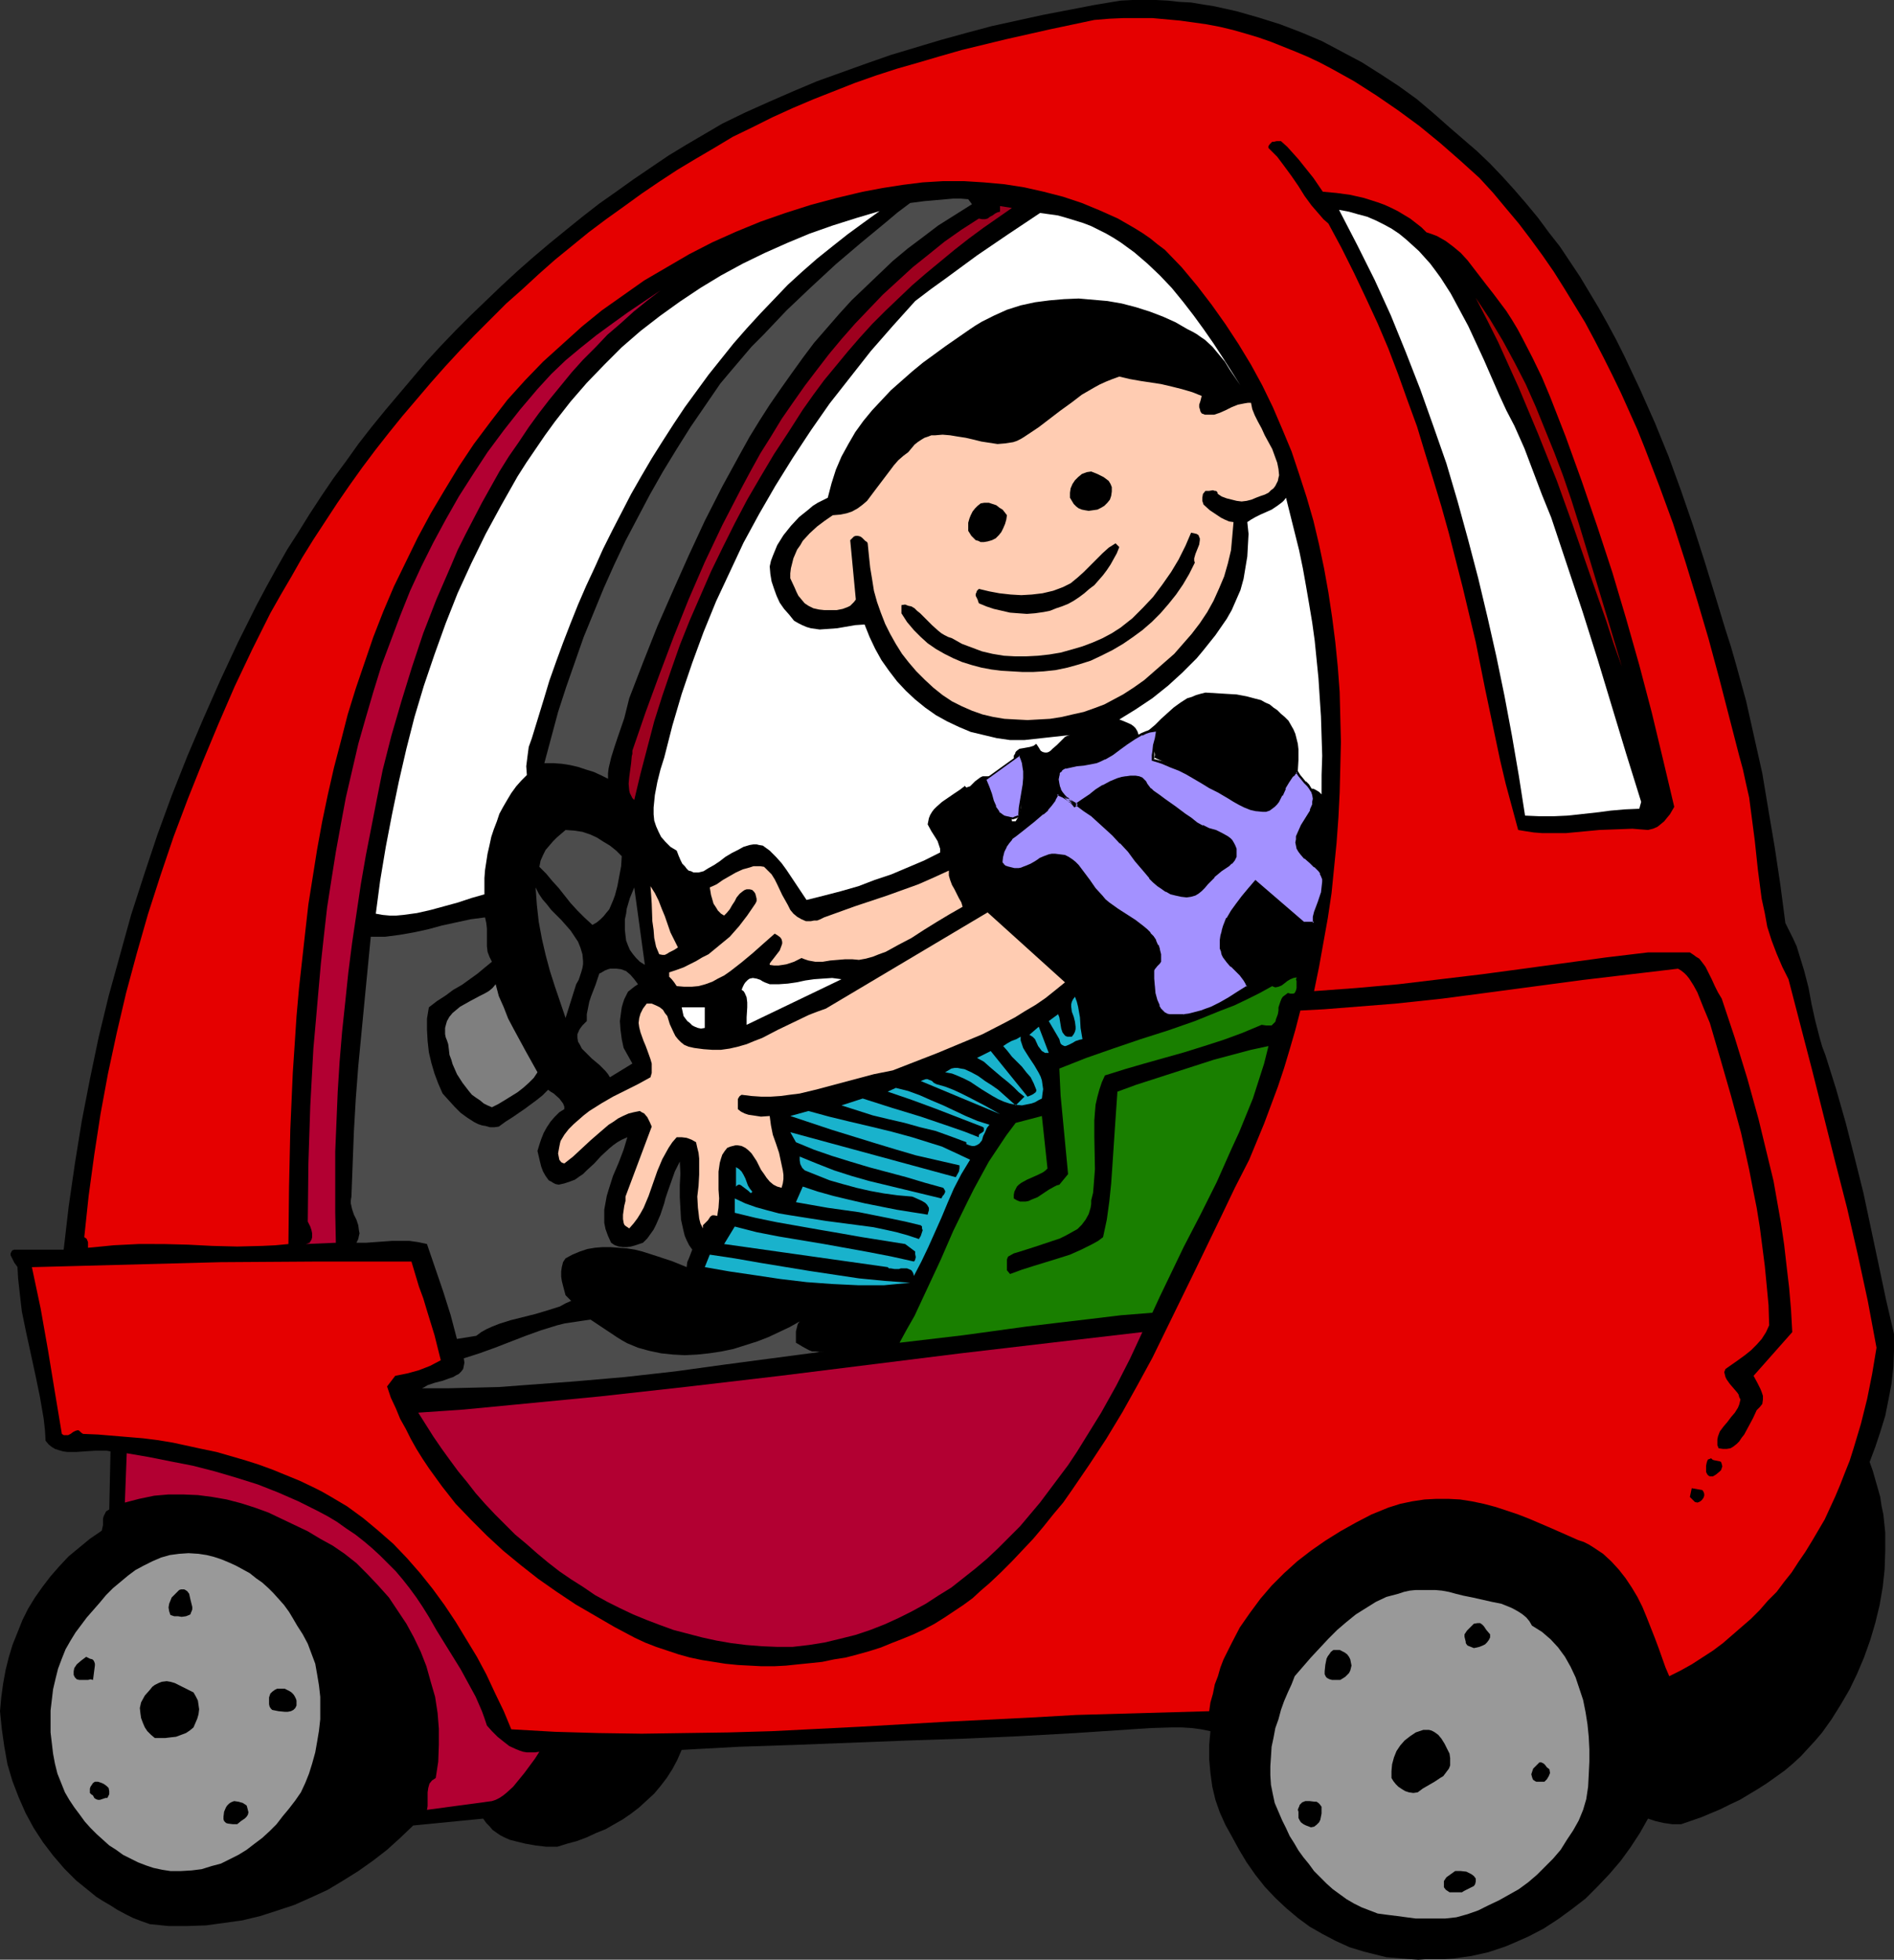 <?xml version="1.0" encoding="UTF-8" standalone="no"?>
<svg
   version="1.0"
   width="129.724mm"
   height="134.167mm"
   id="svg61"
   sodipodi:docname="Kid in Car 1.wmf"
   xmlns:inkscape="http://www.inkscape.org/namespaces/inkscape"
   xmlns:sodipodi="http://sodipodi.sourceforge.net/DTD/sodipodi-0.dtd"
   xmlns="http://www.w3.org/2000/svg"
   xmlns:svg="http://www.w3.org/2000/svg">
  <rect width="100%" height="100%" fill="#333333" stroke="none"/>
  <sodipodi:namedview
     id="namedview61"
     pagecolor="#ffffff"
     bordercolor="#000000"
     borderopacity="0.25"
     inkscape:showpageshadow="2"
     inkscape:pageopacity="0.0"
     inkscape:pagecheckerboard="0"
     inkscape:deskcolor="#d1d1d1"
     inkscape:document-units="mm" />
  <defs
     id="defs1">
    <pattern
       id="WMFhbasepattern"
       patternUnits="userSpaceOnUse"
       width="6"
       height="6"
       x="0"
       y="0" />
  </defs>
  <path
     style="fill:#000000;fill-opacity:1;fill-rule:evenodd;stroke:none"
     d="m 375.235,32.966 3.555,3.07 3.555,3.07 3.394,3.232 3.232,3.394 3.07,3.394 3.07,3.555 3.07,3.717 2.747,3.717 2.909,3.717 2.586,3.878 2.586,3.878 2.424,4.04 2.424,4.04 2.262,4.04 2.262,4.202 2.101,4.202 4.04,8.565 3.878,8.726 3.555,8.726 3.232,8.888 3.07,8.888 2.909,9.049 2.747,8.888 2.747,9.049 1.454,4.525 1.293,4.525 2.586,9.373 2.101,9.373 2.101,9.373 1.616,9.696 1.616,9.534 1.454,9.696 1.293,9.857 0.97,1.939 0.97,1.939 0.97,2.101 0.646,2.101 1.293,4.202 1.131,4.363 0.808,4.363 0.97,4.363 1.131,4.363 0.646,2.262 0.808,2.101 2.747,8.726 2.586,9.049 2.262,8.888 2.262,9.049 3.878,18.26 1.939,9.211 2.101,9.049 v 4.363 l -0.162,4.202 -0.485,4.363 -0.808,4.202 -0.808,4.04 -1.293,4.202 -1.293,3.878 -1.454,3.878 0.808,2.262 0.646,2.262 0.646,2.262 0.646,2.262 0.323,2.262 0.485,2.262 0.485,4.686 v 4.686 l -0.162,4.848 -0.485,4.525 -0.808,4.686 -1.131,4.686 -1.293,4.363 -1.616,4.525 -1.778,4.202 -1.939,4.04 -2.262,3.878 -2.424,3.878 -2.424,3.394 -1.778,2.101 -1.939,2.101 -1.778,1.939 -2.101,1.939 -2.101,1.778 -2.262,1.616 -2.262,1.616 -2.262,1.454 -2.424,1.454 -2.424,1.454 -2.424,1.131 -2.586,1.293 -5.01,2.101 -5.171,1.778 h -2.262 l -2.262,-0.323 -2.101,-0.485 -1.939,-0.646 -2.101,3.717 -2.424,3.717 -2.586,3.555 -2.909,3.394 -3.07,3.232 -3.07,3.07 -3.555,2.747 -3.555,2.586 -3.717,2.424 -4.04,2.101 -4.04,1.778 -1.939,0.808 -4.363,1.454 -4.363,0.97 -2.262,0.323 -2.262,0.323 -2.424,0.162 h -2.262 -2.424 l -2.101,0.162 -2.101,-0.162 -2.101,-0.162 -1.939,-0.162 -2.101,-0.162 -1.939,-0.485 -3.878,-0.97 -3.717,-1.131 -3.555,-1.616 -3.394,-1.778 -3.394,-1.939 -3.07,-2.262 -3.07,-2.586 -2.747,-2.586 -2.747,-2.909 -2.424,-3.07 -2.262,-3.232 -1.939,-3.232 -1.939,-3.555 -1.616,-2.909 -1.454,-3.232 -1.131,-3.232 -0.808,-3.394 -0.485,-3.555 -0.323,-3.555 v -3.717 l 0.323,-3.555 -2.424,-0.485 -2.424,-0.323 -2.586,-0.162 h -2.586 l -5.333,0.162 -5.01,0.323 -14.544,0.97 -14.544,0.808 -14.544,0.646 -14.544,0.485 -29.088,1.131 -14.544,0.485 -14.706,0.808 -1.131,2.586 -1.293,2.424 -1.454,2.262 -1.616,2.101 -1.616,1.939 -1.939,1.778 -1.939,1.778 -2.101,1.616 -2.101,1.454 -2.262,1.293 -2.262,1.293 -2.424,0.97 -2.424,1.131 -2.586,0.97 -2.424,0.646 -2.586,0.808 h -2.909 l -2.747,-0.323 -2.747,-0.485 -2.586,-0.646 -1.293,-0.323 -1.131,-0.485 -1.293,-0.646 -0.97,-0.646 -1.131,-0.808 -0.808,-0.97 -0.808,-0.808 -0.808,-1.131 -18.099,1.778 -3.394,3.232 -3.394,3.07 -3.555,2.747 -3.878,2.747 -3.878,2.424 -4.04,2.424 -4.202,1.939 -4.363,1.939 -4.363,1.454 -4.525,1.454 -4.686,1.131 -4.686,0.646 -4.686,0.646 -4.848,0.162 h -4.848 l -4.848,-0.485 -2.262,-0.808 -2.101,-0.808 -1.939,-0.97 -2.101,-1.131 -1.778,-1.131 -1.939,-1.131 -1.778,-1.131 -1.778,-1.454 -3.394,-2.747 -3.07,-3.07 -2.909,-3.394 -2.586,-3.394 -2.424,-3.717 -2.101,-3.878 -1.778,-4.04 -1.616,-4.202 -1.293,-4.363 -0.808,-4.525 -0.646,-4.525 L 0,442.774 l 0.323,-3.555 0.485,-3.555 0.646,-3.555 0.808,-3.232 0.97,-3.232 1.293,-3.232 1.293,-3.232 1.454,-2.909 1.778,-2.909 1.939,-2.747 2.101,-2.747 2.262,-2.586 2.424,-2.586 2.747,-2.262 2.747,-2.262 3.07,-2.101 0.323,-1.454 v -1.616 l 0.162,-0.646 0.323,-0.646 0.323,-0.646 0.808,-0.485 0.323,-15.028 -0.97,-0.162 H 26.664 24.402 l -2.424,0.162 -2.262,0.162 H 17.453 l -1.131,-0.162 -1.131,-0.323 -0.97,-0.323 -0.808,-0.485 -0.808,-0.646 -0.808,-0.97 -0.162,-2.747 -0.323,-2.909 -0.97,-5.656 L 9.211,355.997 6.787,344.846 5.656,339.352 5.333,336.605 5.01,333.696 4.686,330.788 4.525,327.879 4.202,327.394 3.717,326.748 3.07,325.455 2.747,324.809 v -0.485 l 0.323,-0.646 0.162,-0.162 0.485,-0.162 H 16.483 l 1.293,-11.15 1.616,-11.15 1.778,-10.989 2.101,-10.827 2.262,-10.827 2.586,-10.665 2.909,-10.504 2.909,-10.504 3.394,-10.504 3.394,-10.181 3.717,-10.181 4.04,-10.181 4.202,-9.857 4.363,-9.857 4.525,-9.696 4.848,-9.696 2.586,-4.848 2.586,-4.686 2.747,-4.848 2.909,-4.525 2.909,-4.686 3.07,-4.686 3.07,-4.525 3.232,-4.363 3.232,-4.525 3.394,-4.363 3.555,-4.363 3.555,-4.202 3.555,-4.202 3.555,-4.202 3.717,-4.04 3.878,-4.04 3.878,-3.878 4.04,-3.878 3.878,-3.717 4.202,-3.878 4.04,-3.555 4.202,-3.555 4.363,-3.555 4.202,-3.394 4.363,-3.394 4.363,-3.07 4.525,-3.232 4.525,-3.07 4.525,-3.07 4.525,-2.747 4.686,-2.747 4.686,-2.747 5.979,-2.909 6.141,-2.747 6.302,-2.747 6.141,-2.586 6.302,-2.262 6.302,-2.262 6.464,-2.262 6.464,-1.939 6.464,-1.939 6.464,-1.778 6.626,-1.778 6.626,-1.454 6.626,-1.454 13.413,-2.586 6.787,-1.131 L 293.142,0 h 3.07 3.07 l 3.07,0.162 2.909,0.323 3.07,0.162 2.909,0.485 3.07,0.485 5.818,1.293 5.656,1.616 5.656,1.778 5.494,2.101 5.333,2.262 5.171,2.747 5.171,2.747 4.848,3.07 4.686,3.07 4.686,3.394 4.202,3.555 z"
     id="path1" />
  <path
     style="fill:#e50000;fill-opacity:1;fill-rule:evenodd;stroke:none"
     d="m 382.992,46.055 3.555,3.878 3.232,3.878 3.394,4.04 3.07,4.04 3.07,4.202 2.909,4.202 2.747,4.363 5.333,8.726 2.424,4.525 2.424,4.686 2.262,4.525 2.262,4.686 2.101,4.686 2.101,4.686 1.939,4.848 3.717,9.696 3.555,9.696 3.232,10.019 3.07,10.019 2.909,9.857 2.747,10.181 5.171,20.038 0.97,3.555 0.808,3.717 0.808,3.555 0.485,3.717 0.97,7.433 0.808,7.595 0.485,3.717 0.485,3.717 0.808,3.717 0.646,3.555 1.131,3.555 1.293,3.394 1.454,3.394 1.616,3.232 6.141,23.593 5.979,23.755 3.07,11.958 2.747,11.958 2.586,11.958 2.262,12.12 -1.131,6.787 -1.293,6.464 -1.616,6.464 -1.939,6.464 -0.97,3.07 -1.293,3.232 -1.131,2.909 -1.293,3.07 -2.747,5.979 -1.616,2.747 -1.616,2.747 -1.778,2.909 -1.778,2.586 -1.778,2.747 -1.939,2.424 -1.939,2.586 -2.262,2.262 -2.101,2.424 -2.262,2.262 -2.424,2.101 -2.424,2.101 -2.424,2.101 -2.586,1.939 -2.747,1.778 -2.747,1.778 -2.909,1.616 -2.909,1.454 -0.97,-2.262 -1.778,-5.009 -0.97,-2.586 -2.101,-5.333 -1.131,-2.747 -1.293,-2.586 -1.454,-2.424 -1.616,-2.424 -1.778,-2.262 -1.939,-2.101 -2.101,-1.939 -2.424,-1.616 -1.293,-0.808 -1.293,-0.646 -1.454,-0.485 -1.454,-0.646 -5.494,-2.424 -5.656,-2.424 -2.909,-1.131 -2.909,-0.97 -2.909,-0.97 -3.07,-0.808 -3.07,-0.646 -3.07,-0.485 -3.07,-0.162 h -3.07 l -3.07,0.162 -3.232,0.485 -3.07,0.646 -3.07,0.97 -4.363,1.778 -4.04,2.101 -4.04,2.262 -3.878,2.424 -3.717,2.586 -3.555,2.747 -3.394,3.07 -3.232,3.232 -2.909,3.394 -2.747,3.717 -2.586,3.717 -2.101,4.04 -2.101,4.202 -0.808,2.101 -0.646,2.262 -0.808,2.101 -0.485,2.424 -0.646,2.262 -0.323,2.262 -11.474,0.323 -11.474,0.323 -11.474,0.323 -11.312,0.646 -22.624,1.131 -22.462,1.293 -22.462,1.131 -11.15,0.323 -11.312,0.162 -11.15,0.162 -11.15,-0.162 -11.312,-0.323 -11.312,-0.646 -1.939,-4.686 -2.262,-4.686 -2.262,-4.848 -2.424,-4.525 -2.747,-4.525 -2.747,-4.525 -2.909,-4.363 -3.07,-4.202 -3.232,-4.04 -3.394,-3.878 -3.555,-3.717 -3.878,-3.394 -3.878,-3.232 -4.202,-3.07 -4.363,-2.586 -2.262,-1.293 -2.262,-1.131 -3.394,-1.616 -3.555,-1.454 -3.555,-1.454 -3.555,-1.293 -3.555,-1.131 -7.272,-2.101 -3.878,-0.808 -3.717,-0.808 -3.717,-0.808 -3.878,-0.646 -3.878,-0.485 -3.878,-0.323 -3.878,-0.323 -3.878,-0.323 -3.878,-0.162 -0.485,-0.323 -0.323,-0.323 -0.162,-0.162 -0.323,-0.162 -0.646,0.162 -0.646,0.323 -0.646,0.485 -0.646,0.323 h -0.808 -0.323 l -0.485,-0.323 -1.778,-10.665 -1.778,-10.827 -1.939,-10.989 -1.131,-5.333 -1.131,-5.333 24.402,-0.646 24.402,-0.646 24.563,-0.162 h 24.886 l 1.939,6.464 1.131,3.07 0.97,3.232 1.939,6.302 0.808,3.232 0.808,3.232 -2.747,1.454 -2.909,1.131 -2.909,0.808 -3.232,0.646 -2.101,2.747 0.97,2.909 1.293,2.747 1.131,2.747 1.454,2.586 1.293,2.586 1.454,2.586 1.616,2.586 1.616,2.424 3.394,4.686 3.555,4.525 4.04,4.202 4.04,4.04 4.202,3.878 4.525,3.717 4.525,3.555 4.848,3.394 4.848,3.232 5.01,2.909 5.01,2.909 5.171,2.747 2.747,1.293 2.909,1.131 2.909,0.97 2.909,0.97 2.909,0.808 3.07,0.646 3.07,0.485 3.07,0.485 3.232,0.323 3.07,0.162 3.07,0.162 h 3.232 l 3.07,-0.162 3.07,-0.323 3.232,-0.323 3.07,-0.323 3.07,-0.646 3.07,-0.485 3.07,-0.808 2.909,-0.808 3.07,-0.97 2.747,-1.131 2.909,-1.131 2.747,-1.131 2.747,-1.293 2.747,-1.454 2.586,-1.616 2.424,-1.616 2.424,-1.616 2.424,-1.778 2.101,-1.939 2.262,-1.939 2.909,-2.747 2.909,-2.909 2.747,-2.909 2.747,-2.909 2.586,-3.07 2.586,-3.232 2.586,-3.07 2.262,-3.232 4.525,-6.625 4.363,-6.625 4.202,-6.949 3.878,-6.949 3.878,-7.11 3.555,-7.272 7.11,-14.544 7.11,-14.705 3.555,-7.433 3.717,-7.272 3.878,-9.373 3.555,-9.534 1.616,-4.848 1.454,-4.848 1.454,-5.009 1.293,-5.009 6.141,-0.323 6.141,-0.485 12.282,-0.97 12.12,-1.293 12.282,-1.616 12.12,-1.616 12.12,-1.616 12.282,-1.454 12.282,-1.454 0.808,0.485 0.808,0.646 0.646,0.646 0.646,0.808 1.131,1.778 0.97,1.778 1.616,4.04 0.808,1.939 0.808,1.939 2.747,9.373 2.747,9.534 2.586,9.534 2.101,9.534 0.97,5.009 0.97,4.848 0.808,5.009 0.646,5.009 0.646,5.009 0.485,5.009 0.485,5.171 0.162,5.171 -0.808,1.778 -1.131,1.778 -1.293,1.454 -1.454,1.454 -1.616,1.293 -1.778,1.293 -1.616,1.131 -1.616,1.131 -0.323,0.808 0.162,0.646 0.162,0.646 0.323,0.646 0.808,1.131 0.97,1.131 0.97,1.131 0.323,0.485 0.162,0.646 0.323,0.646 -0.162,0.646 -0.162,0.646 -0.323,0.808 -0.808,1.293 -0.97,1.131 -0.97,1.293 -0.97,1.131 -0.97,1.293 -0.485,1.293 -0.162,0.808 v 0.646 0.808 l 0.323,0.808 1.131,0.162 h 0.97 l 0.97,-0.162 0.808,-0.485 0.808,-0.646 0.646,-0.646 0.646,-0.97 0.646,-0.808 1.131,-2.101 1.131,-2.101 0.97,-2.101 0.808,-0.808 0.646,-0.808 0.162,-1.131 v -0.97 l -0.323,-0.97 -0.323,-0.808 -0.808,-1.616 -0.97,-1.778 10.019,-11.312 -0.323,-5.817 -0.485,-5.656 -0.646,-5.494 -0.646,-5.656 -0.808,-5.494 -0.97,-5.494 -0.97,-5.494 -1.293,-5.333 -1.293,-5.333 -1.293,-5.333 -2.909,-10.504 -3.232,-10.504 -3.394,-10.181 -0.97,-1.616 -0.808,-1.616 -0.808,-1.778 -0.808,-1.616 -0.808,-1.616 -0.97,-1.293 -0.646,-0.808 -0.808,-0.485 -0.646,-0.485 -0.97,-0.646 h -10.827 l -10.827,1.293 -21.331,2.909 -10.827,1.454 -10.827,1.293 -10.827,1.293 -10.827,0.97 -10.989,0.808 1.293,-6.302 1.131,-6.302 1.131,-6.302 0.97,-6.464 0.646,-6.464 0.646,-6.464 0.485,-6.625 0.323,-6.464 0.162,-6.464 0.162,-6.625 -0.162,-6.464 -0.162,-6.464 -0.485,-6.464 -0.646,-6.464 -0.808,-6.302 -0.97,-6.464 -1.131,-6.302 -1.293,-6.141 -1.454,-6.141 -1.778,-6.141 -1.939,-5.979 -1.939,-5.817 -2.424,-5.817 -2.424,-5.656 -2.747,-5.656 -2.909,-5.333 -3.232,-5.333 -3.394,-5.171 -3.555,-5.009 -3.717,-4.848 -4.04,-4.848 -4.363,-4.525 -1.939,-1.454 -1.778,-1.454 -2.101,-1.454 -2.101,-1.293 -4.202,-2.424 -4.686,-2.101 -4.686,-1.939 -4.848,-1.616 -5.01,-1.293 -5.01,-1.131 -5.171,-0.808 -5.333,-0.485 -5.171,-0.323 h -5.333 l -5.333,0.323 -5.171,0.646 -5.171,0.808 -5.171,0.97 -6.787,1.616 -6.626,1.778 -6.626,2.101 -6.464,2.262 -6.302,2.586 -6.141,2.747 -5.979,3.07 -5.818,3.394 -5.818,3.394 -5.494,3.878 -5.494,3.878 -5.171,4.202 -5.01,4.525 -5.01,4.525 -4.686,4.848 -4.525,5.009 -4.363,5.656 -4.363,5.817 -3.878,5.817 -3.717,6.141 -3.555,5.979 -3.394,6.302 -3.07,6.302 -3.07,6.302 -2.747,6.464 -2.586,6.625 -2.262,6.625 -2.262,6.625 -2.101,6.787 -1.778,6.949 -1.778,6.787 -1.616,7.11 -1.454,6.949 -1.293,7.11 -1.131,7.11 -1.131,7.11 -0.808,7.11 -0.808,7.272 -0.808,7.272 -0.646,7.272 -0.485,7.433 -0.485,7.272 -0.646,14.705 -0.323,14.867 -0.162,14.705 -3.394,0.323 -3.394,0.162 -6.464,0.162 -6.464,-0.162 -6.302,-0.323 -6.302,-0.162 H 35.875 l -3.232,0.162 -3.232,0.162 -3.232,0.323 -3.394,0.323 v -0.808 -0.646 l -0.323,-0.808 -0.162,-0.162 -0.485,-0.323 1.131,-10.665 1.454,-10.665 1.616,-10.504 1.939,-10.504 2.262,-10.504 2.424,-10.342 2.747,-10.181 2.909,-10.181 3.232,-10.019 3.394,-10.019 3.717,-9.857 3.878,-9.696 4.04,-9.696 4.202,-9.696 4.525,-9.534 4.686,-9.373 2.747,-4.848 2.747,-4.686 2.747,-4.848 2.909,-4.686 6.141,-9.373 3.232,-4.686 3.232,-4.525 3.394,-4.525 3.555,-4.525 3.394,-4.202 3.717,-4.363 3.717,-4.363 3.717,-4.202 3.878,-4.202 3.878,-4.04 8.08,-8.08 4.202,-3.717 4.202,-3.878 4.202,-3.717 4.363,-3.555 4.363,-3.555 4.525,-3.394 4.525,-3.232 4.686,-3.394 4.525,-3.07 4.686,-3.07 4.848,-2.909 4.686,-2.747 4.848,-2.909 5.01,-2.424 5.171,-2.586 5.333,-2.424 5.333,-2.262 5.333,-2.101 5.333,-2.101 5.494,-1.939 5.494,-1.778 5.656,-1.616 5.494,-1.616 5.656,-1.616 11.312,-2.747 11.474,-2.586 11.474,-2.424 3.878,-0.323 3.717,-0.162 h 3.717 3.717 l 3.555,0.323 3.555,0.323 3.555,0.485 3.394,0.485 3.394,0.646 3.394,0.808 3.394,0.97 3.232,0.97 3.232,1.131 3.232,1.293 3.232,1.293 3.07,1.293 3.07,1.454 3.07,1.616 2.909,1.616 2.909,1.616 5.818,3.717 5.656,3.878 5.494,4.04 5.333,4.363 5.171,4.525 z"
     id="path2" />
  <path
     style="fill:#000000;fill-opacity:1;fill-rule:evenodd;stroke:none"
     d="m 331.603,36.521 1.616,1.454 1.454,1.616 1.454,1.616 1.293,1.616 2.586,3.232 2.424,3.555 3.555,0.323 3.555,0.485 3.555,0.808 3.555,1.131 1.778,0.646 1.778,0.808 1.616,0.808 1.616,0.97 1.616,0.97 1.454,1.131 1.454,1.131 1.293,1.293 1.454,0.485 1.293,0.485 1.131,0.646 1.131,0.646 1.939,1.454 1.939,1.616 1.778,1.939 1.616,2.101 1.616,2.101 1.616,2.101 1.778,2.262 3.394,4.525 1.454,2.262 1.454,2.424 1.293,2.424 2.586,5.009 2.424,5.009 2.101,5.009 4.04,10.342 4.202,11.635 4.04,11.797 3.878,11.797 3.555,11.958 3.394,11.958 3.232,12.281 2.909,12.12 2.909,12.281 -1.131,1.939 -0.808,0.97 -0.646,0.808 -0.97,0.808 -0.808,0.646 -1.131,0.485 -1.293,0.323 -2.101,-0.162 -1.939,-0.162 -4.202,0.162 -4.363,0.162 -8.565,0.808 h -4.202 -2.101 l -2.101,-0.162 -2.101,-0.323 -1.939,-0.323 -1.616,-5.979 -1.616,-5.979 -1.454,-6.141 -1.293,-6.141 -2.586,-12.281 -2.424,-12.12 -3.394,-14.22 -3.555,-13.897 -1.939,-6.949 -2.101,-6.949 -2.101,-6.787 -2.101,-6.949 -2.424,-6.625 -2.424,-6.787 -2.586,-6.787 -2.747,-6.464 -3.07,-6.625 -3.07,-6.464 -3.232,-6.464 -3.394,-6.302 -1.293,-1.131 -0.97,-1.131 -2.101,-2.424 -1.778,-2.424 -1.616,-2.586 -1.778,-2.586 -1.778,-2.424 -1.939,-2.586 -1.131,-1.131 -1.131,-1.131 v -0.485 l 0.323,-0.485 0.323,-0.323 0.323,-0.323 h 0.485 l 0.646,-0.162 z"
     id="path3" />
  <path
     style="fill:#4c4c4c;fill-opacity:1;fill-rule:evenodd;stroke:none"
     d="m 251.611,52.842 -4.363,2.747 -4.363,2.747 -4.04,3.07 -3.878,2.909 -3.878,3.232 -3.555,3.394 -3.555,3.394 -3.555,3.394 -3.232,3.555 -3.232,3.717 -3.232,3.717 -2.909,3.878 -2.909,4.04 -2.747,3.878 -2.909,4.202 -2.586,4.04 -2.586,4.202 -2.424,4.363 -4.686,8.565 -4.525,8.888 -4.202,9.049 -4.04,9.049 -4.04,9.211 -3.717,9.373 -3.555,9.211 -0.646,2.586 -0.646,2.586 -1.778,5.171 -0.808,2.424 -0.808,2.586 -0.646,2.747 -0.162,1.293 v 1.454 l -1.939,-0.97 -1.778,-0.808 -2.101,-0.646 -1.939,-0.646 -2.101,-0.485 -2.101,-0.323 -2.101,-0.162 h -2.424 l 1.778,-6.625 1.778,-6.625 2.101,-6.464 2.262,-6.464 2.262,-6.464 2.586,-6.302 2.586,-6.302 2.747,-6.141 2.909,-6.141 3.232,-6.141 3.07,-5.817 3.394,-5.979 3.555,-5.817 3.555,-5.656 3.878,-5.656 3.878,-5.656 2.586,-3.07 2.747,-3.232 2.747,-3.232 3.07,-3.07 5.979,-6.302 6.302,-5.979 6.464,-5.979 6.464,-5.494 6.464,-5.333 3.07,-2.586 3.232,-2.424 3.717,-0.485 3.717,-0.323 3.717,-0.323 h 1.939 l 1.939,0.162 z"
     id="path4" />
  <path
     style="fill:#9e001e;fill-opacity:1;fill-rule:evenodd;stroke:none"
     d="m 261.953,53.812 -3.717,2.586 -3.717,2.586 -3.717,2.747 -3.717,2.909 -3.717,3.07 -3.717,3.07 -3.555,3.07 -3.394,3.232 -3.555,3.394 -3.394,3.394 -3.232,3.555 -3.07,3.555 -3.07,3.717 -3.07,3.717 -2.747,3.717 -2.747,3.878 -3.717,5.817 -3.717,5.656 -3.555,5.979 -3.394,5.817 -3.232,6.141 -3.07,6.141 -3.07,6.302 -2.747,6.302 -2.747,6.302 -2.586,6.464 -2.262,6.464 -2.262,6.625 -2.101,6.625 -1.778,6.787 -1.778,6.787 -1.616,6.787 -0.485,-0.485 -0.646,-1.293 -0.162,-0.646 -0.162,-1.778 0.162,-1.778 0.485,-3.555 0.162,-1.778 0.162,-0.646 v -0.808 l 3.394,-9.857 3.555,-9.696 3.717,-9.857 3.878,-9.696 4.202,-9.696 4.525,-9.534 2.424,-4.686 2.424,-4.686 2.424,-4.525 2.586,-4.686 2.747,-4.363 2.747,-4.525 2.909,-4.202 3.07,-4.363 3.07,-4.04 3.232,-4.202 3.232,-3.878 3.555,-4.04 3.555,-3.717 3.555,-3.717 3.878,-3.555 3.878,-3.555 4.04,-3.232 4.202,-3.394 4.363,-3.07 4.525,-2.909 0.808,0.162 h 0.808 l 0.646,-0.162 0.646,-0.485 0.646,-0.323 0.646,-0.485 0.646,-0.323 0.646,-0.162 v -1.454 z"
     id="path5" />
  <path
     style="fill:#ffffff;fill-opacity:1;fill-rule:evenodd;stroke:none"
     d="m 137.683,191.007 -0.808,2.262 -0.323,2.424 -0.323,2.586 0.162,2.262 -1.454,1.454 -1.293,1.454 -1.293,1.778 -0.97,1.616 -1.131,1.939 -0.97,1.778 -0.646,1.939 -0.808,2.101 -0.646,1.939 -0.485,2.262 -0.485,2.101 -0.323,2.101 -0.323,2.101 -0.162,2.101 v 2.101 2.101 l -3.394,0.97 -3.394,1.131 -3.555,0.97 -3.555,0.97 -3.555,0.808 -3.555,0.485 -1.778,0.162 h -1.778 l -1.778,-0.162 -1.778,-0.323 1.131,-8.565 1.454,-8.726 1.616,-8.403 1.778,-8.565 1.939,-8.403 2.101,-8.241 2.424,-8.08 2.747,-8.08 2.909,-8.08 3.07,-7.757 3.555,-7.757 3.717,-7.595 4.04,-7.433 2.101,-3.717 2.101,-3.717 2.262,-3.555 2.424,-3.555 2.424,-3.555 2.586,-3.555 4.04,-5.171 4.202,-4.848 4.525,-4.686 4.525,-4.525 4.848,-4.202 5.01,-3.878 5.171,-3.717 5.333,-3.555 5.333,-3.232 5.656,-3.07 5.656,-2.747 5.818,-2.586 5.818,-2.424 5.979,-2.101 6.141,-1.939 5.979,-1.778 -4.04,2.909 -4.202,3.07 -3.878,3.07 -4.04,3.232 -3.878,3.394 -3.717,3.394 -3.555,3.717 -3.555,3.717 -3.555,3.878 -3.394,3.878 -3.232,4.04 -3.232,4.04 -6.141,8.403 -2.909,4.363 -2.909,4.525 -2.747,4.363 -2.747,4.686 -2.586,4.525 -2.424,4.686 -2.424,4.686 -2.424,4.848 -2.101,4.686 -2.262,4.848 -2.101,4.848 -1.939,4.848 -1.939,5.009 -1.778,4.848 -1.778,5.009 -1.454,4.848 z"
     id="path6" />
  <path
     style="fill:#ffffff;fill-opacity:1;fill-rule:evenodd;stroke:none"
     d="m 392.041,110.209 2.586,5.817 2.262,5.979 2.262,5.979 2.424,5.979 4.04,12.12 4.04,12.12 3.878,12.281 3.717,12.281 3.717,12.281 3.878,12.443 -0.485,1.778 -3.717,0.162 -3.717,0.323 -3.717,0.485 -7.434,0.808 -3.555,0.162 h -3.717 l -3.717,-0.162 -1.616,-10.342 -1.778,-10.342 -1.939,-10.342 -2.101,-10.181 -2.262,-10.019 -2.424,-10.181 -2.586,-9.857 -2.747,-10.019 -2.909,-9.857 -3.394,-9.696 -3.394,-9.534 -3.717,-9.534 -3.878,-9.534 -4.202,-9.211 -4.525,-9.049 -4.686,-9.049 2.586,0.485 2.262,0.646 2.424,0.646 2.262,0.97 1.939,0.97 2.101,1.131 1.939,1.293 1.778,1.454 1.616,1.454 1.778,1.616 1.454,1.616 1.454,1.616 1.454,1.939 1.293,1.778 2.586,4.04 2.262,4.202 2.262,4.202 4.04,8.726 3.878,8.888 1.939,4.202 z"
     id="path7" />
  <path
     style="fill:#ffffff;fill-opacity:1;fill-rule:evenodd;stroke:none"
     d="m 321.099,99.705 -2.747,-4.04 -1.293,-2.101 -1.616,-1.939 -1.616,-1.939 -1.939,-1.778 -0.97,-0.646 -1.131,-0.808 -1.131,-0.646 -1.293,-0.646 -3.07,-1.778 -3.232,-1.454 -3.394,-1.293 -3.555,-1.131 -3.717,-0.97 -3.717,-0.646 -3.717,-0.323 -3.717,-0.323 -3.878,0.162 -3.717,0.323 -3.717,0.485 -3.717,0.808 -3.555,1.131 -3.232,1.454 -3.232,1.616 -1.616,0.97 -1.454,0.97 -6.302,4.363 -5.979,4.363 -2.747,2.262 -2.747,2.424 -2.747,2.424 -2.424,2.586 -2.424,2.586 -2.262,2.747 -2.101,2.909 -1.778,3.07 -1.778,3.232 -1.454,3.394 -1.131,3.555 -0.97,3.717 -1.293,0.646 -1.293,0.646 -1.293,0.808 -1.131,0.97 -2.424,1.939 -2.101,2.262 -1.939,2.424 -1.616,2.586 -1.131,2.747 -0.485,1.293 -0.323,1.454 0.162,1.939 0.323,1.939 0.646,1.939 0.646,1.778 0.808,1.778 1.131,1.616 1.293,1.454 1.293,1.616 1.131,0.646 0.97,0.485 1.131,0.485 1.131,0.323 1.131,0.162 1.131,0.162 2.262,-0.162 2.262,-0.162 4.686,-0.808 2.424,-0.162 1.293,3.232 1.454,3.07 1.616,2.909 1.939,2.747 2.101,2.747 2.262,2.424 2.424,2.262 2.586,2.101 2.747,1.939 2.909,1.616 3.07,1.454 3.07,1.293 3.394,0.808 3.394,0.808 3.394,0.485 h 3.717 l 11.797,-1.293 -0.646,0.162 -0.646,0.323 -0.97,0.97 -1.131,1.131 -1.131,0.97 -0.485,0.485 -0.485,0.323 -0.485,0.162 h -0.485 l -0.646,-0.162 -0.485,-0.323 -0.485,-0.808 -0.646,-0.97 -0.646,0.485 -0.97,0.323 -1.778,0.323 -0.97,0.162 -0.646,0.485 -0.323,0.323 -0.162,0.485 -0.323,0.485 v 0.485 l 0.162,2.262 0.323,2.101 0.485,2.262 0.485,2.262 0.323,2.101 v 2.101 l -0.162,0.808 -0.323,0.97 -0.323,0.808 -0.485,0.808 h -0.97 l -0.162,-1.616 -0.485,-1.616 -0.485,-1.454 -0.485,-1.454 -0.808,-1.454 -0.808,-1.293 -0.97,-1.293 -1.293,-1.293 -0.485,-0.162 h -0.646 -0.97 l -0.646,0.323 -0.646,0.485 -0.646,0.485 -0.646,0.646 -0.646,0.646 -0.97,0.323 -0.485,-0.485 v 0.162 l -1.293,0.97 -1.454,0.97 -3.07,2.101 -1.454,1.293 -0.646,0.646 -0.485,0.646 -0.485,0.808 -0.323,0.808 -0.162,0.808 -0.162,0.808 0.97,1.778 1.131,1.778 0.485,0.808 0.323,0.97 0.323,0.97 v 0.97 l -4.202,2.101 -4.202,1.778 -4.202,1.778 -4.363,1.454 -4.202,1.616 -4.525,1.293 -4.363,1.131 -4.525,1.131 -1.293,-1.939 -1.293,-1.939 -1.293,-1.939 -1.293,-1.939 -1.293,-1.778 -1.454,-1.616 -1.616,-1.616 -1.778,-1.293 -0.97,-0.162 -0.646,-0.162 h -0.808 l -0.97,0.162 -1.616,0.485 -1.454,0.808 -1.616,0.808 -1.616,0.97 -1.454,1.131 -1.454,0.97 -1.454,0.808 -1.293,0.808 -1.293,0.323 h -0.646 -0.646 l -0.646,-0.323 -0.646,-0.162 -0.485,-0.485 -0.485,-0.646 -0.646,-0.646 -0.485,-0.97 -0.485,-1.131 -0.485,-1.293 -1.616,-0.97 -1.293,-1.293 -1.131,-1.293 -0.646,-1.293 -0.646,-1.454 -0.485,-1.454 -0.162,-1.616 v -1.778 l 0.162,-1.616 0.162,-1.616 0.646,-3.394 0.808,-3.232 0.97,-3.07 2.101,-8.241 2.424,-8.241 2.747,-8.08 2.909,-7.918 3.232,-7.918 3.555,-7.595 3.555,-7.595 4.04,-7.433 4.202,-7.272 4.525,-7.272 4.686,-7.11 4.848,-6.949 5.333,-6.787 5.333,-6.787 5.656,-6.464 5.818,-6.464 4.04,-3.07 4.04,-2.909 7.918,-5.817 8.08,-5.494 8.242,-5.494 2.424,0.323 2.262,0.323 2.262,0.646 2.101,0.646 2.101,0.646 2.101,0.808 1.939,0.97 1.939,0.97 1.939,1.131 1.778,1.131 3.555,2.586 3.394,2.909 3.232,3.07 3.07,3.232 2.909,3.555 2.747,3.555 2.586,3.555 2.586,3.717 2.424,3.717 2.262,3.555 z"
     id="path8" />
  <path
     style="fill:#b20032;fill-opacity:1;fill-rule:evenodd;stroke:none"
     d="m 99.061,199.248 -1.454,7.272 -1.454,7.433 -1.454,7.433 -1.293,7.433 -1.131,7.595 -1.131,7.595 -0.97,7.595 -0.808,7.757 -0.808,7.595 -0.646,7.757 -0.485,7.757 -0.323,7.757 -0.323,7.757 v 7.918 7.757 l 0.162,7.918 -7.757,0.323 0.485,-0.162 0.485,-0.162 0.162,-0.323 0.323,-0.485 0.162,-0.646 v -0.97 l -0.162,-0.808 -0.323,-0.97 -0.323,-0.646 -0.323,-0.646 0.162,-15.028 0.485,-14.867 0.808,-14.867 0.646,-7.272 0.646,-7.433 0.646,-7.272 0.808,-7.433 0.808,-7.11 1.131,-7.272 1.131,-7.11 1.293,-7.11 1.293,-6.949 1.616,-6.949 1.616,-6.949 1.939,-6.787 1.939,-6.625 2.101,-6.787 2.424,-6.464 2.424,-6.464 2.586,-6.464 2.909,-6.302 3.07,-6.141 3.232,-5.979 3.394,-5.979 3.717,-5.817 3.717,-5.656 4.202,-5.656 4.202,-5.333 4.525,-5.333 3.555,-3.878 3.717,-3.555 3.878,-3.232 4.04,-3.232 4.202,-3.07 4.04,-2.909 8.403,-5.656 -3.555,2.747 -3.394,2.747 -3.394,3.07 -3.394,2.909 -3.07,3.232 -3.232,3.232 -2.909,3.232 -2.909,3.555 -2.909,3.555 -2.747,3.555 -2.586,3.555 -2.586,3.878 -2.586,3.717 -2.424,3.878 -2.262,4.04 -2.262,4.04 -2.101,4.04 -2.101,4.04 -2.101,4.202 -1.778,4.202 -3.717,8.565 -3.394,8.726 -2.909,8.726 -2.747,8.888 -2.586,8.888 z"
     id="path9" />
  <path
     style="fill:#ad0000;fill-opacity:1;fill-rule:evenodd;stroke:none"
     d="m 419.836,172.423 -2.101,-5.817 -1.939,-5.979 -4.202,-11.958 -4.202,-12.12 -4.363,-12.12 -4.848,-12.12 -5.01,-11.958 -5.333,-11.797 -2.909,-5.817 -2.909,-5.656 3.555,5.333 3.394,5.656 3.07,5.656 2.909,5.656 2.586,5.817 2.424,5.979 2.424,5.979 2.262,5.979 2.101,6.141 1.939,6.141 3.717,12.281 3.717,12.281 z"
     id="path10" />
  <path
     style="fill:#ffccb2;fill-opacity:1;fill-rule:evenodd;stroke:none"
     d="m 311.08,102.452 -0.323,1.293 -0.323,0.97 v 0.646 l 0.162,0.485 0.162,0.646 0.323,0.485 0.808,0.323 h 0.808 0.808 0.808 l 1.454,-0.485 1.454,-0.646 1.616,-0.808 1.616,-0.646 1.616,-0.323 0.97,-0.162 h 0.808 l 0.323,1.616 0.646,1.616 0.808,1.616 0.97,1.778 0.808,1.778 0.97,1.778 0.97,1.778 0.646,1.778 0.646,1.778 0.323,1.616 0.162,1.616 -0.162,0.646 -0.162,0.808 -0.323,0.646 -0.323,0.646 -0.485,0.646 -0.646,0.485 -0.646,0.646 -0.97,0.485 -0.97,0.323 -1.293,0.485 -1.131,0.485 -1.293,0.323 -1.293,0.162 -1.293,-0.162 -1.293,-0.323 -1.293,-0.323 -1.293,-0.485 -0.97,-0.646 -0.162,-0.485 -0.323,-0.323 h -0.323 l -0.485,-0.162 -0.97,0.162 h -0.485 -0.485 l -0.646,0.808 -0.162,0.97 v 0.808 l 0.323,0.97 1.616,1.454 1.939,1.293 0.97,0.646 0.97,0.485 1.131,0.485 1.131,0.162 -0.323,3.717 -0.323,3.555 -0.808,3.394 -0.97,3.394 -1.293,3.07 -1.454,3.232 -1.616,2.909 -1.939,2.909 -2.101,2.747 -2.262,2.586 -2.262,2.586 -2.586,2.262 -2.586,2.262 -2.586,2.262 -2.747,1.939 -2.747,1.778 -2.424,1.293 -2.424,1.293 -2.586,0.97 -2.747,0.97 -2.909,0.646 -2.747,0.646 -3.07,0.485 -2.909,0.162 -2.909,0.162 -3.07,-0.162 -2.909,-0.162 -2.909,-0.485 -2.747,-0.646 -2.747,-0.97 -2.586,-1.131 -2.586,-1.293 -2.424,-1.616 -2.424,-1.939 -2.262,-2.101 -2.101,-2.101 -1.939,-2.262 -1.778,-2.262 -1.616,-2.586 -1.454,-2.586 -1.293,-2.586 -1.131,-2.909 -0.97,-2.747 -0.808,-2.909 -0.485,-3.07 -0.485,-2.909 -0.323,-3.07 -0.323,-3.232 -0.162,-0.323 -0.485,-0.323 -0.808,-0.808 -0.485,-0.323 -0.646,-0.162 h -0.485 l -0.485,0.162 -0.97,0.97 1.454,15.352 -0.485,0.646 -0.485,0.485 -0.485,0.485 -0.646,0.323 -1.293,0.485 -1.616,0.323 h -1.454 -1.616 l -1.454,-0.162 -1.454,-0.323 -1.293,-0.646 -0.97,-0.646 -0.808,-0.97 -0.808,-0.97 -0.485,-0.97 -0.485,-1.131 -1.131,-2.424 v -1.293 l 0.162,-1.293 0.323,-1.293 0.323,-1.293 0.485,-1.131 0.485,-1.131 0.808,-1.131 0.646,-1.131 1.778,-1.939 1.939,-1.778 1.939,-1.454 2.101,-1.454 1.939,-0.162 1.616,-0.323 1.454,-0.485 1.454,-0.808 1.293,-0.97 1.131,-0.97 0.97,-1.293 0.97,-1.293 4.04,-5.333 0.97,-1.293 1.131,-1.293 1.293,-1.131 1.293,-0.97 0.808,-0.97 0.808,-0.97 0.808,-0.646 0.97,-0.646 0.808,-0.485 0.97,-0.323 0.808,-0.323 h 0.97 l 1.939,-0.162 1.939,0.162 1.939,0.323 2.101,0.323 2.101,0.485 1.939,0.485 2.101,0.323 2.101,0.323 1.939,-0.162 2.101,-0.323 0.97,-0.323 0.97,-0.485 0.808,-0.485 0.97,-0.646 2.909,-1.939 5.494,-4.202 2.909,-2.101 2.747,-2.101 3.07,-1.778 1.454,-0.808 1.778,-0.808 1.616,-0.646 1.778,-0.646 2.747,0.646 2.747,0.485 5.333,0.808 2.747,0.646 2.586,0.646 2.747,0.808 z"
     id="path11" />
  <path
     style="fill:#000000;fill-opacity:1;fill-rule:evenodd;stroke:none"
     d="m 287.809,126.045 v 1.131 l -0.162,1.131 -0.323,0.97 -0.646,0.808 -0.808,0.808 -0.808,0.485 -0.97,0.485 -1.131,0.162 -1.131,0.162 -0.97,-0.162 -0.808,-0.162 -0.808,-0.323 -0.646,-0.485 -0.646,-0.646 -0.485,-0.808 -0.485,-0.808 v -1.293 l 0.162,-1.131 0.485,-1.131 0.646,-0.97 0.808,-0.808 0.97,-0.808 1.293,-0.485 1.131,-0.162 1.616,0.646 1.616,0.808 0.646,0.485 0.646,0.485 0.485,0.808 z"
     id="path12" />
  <path
     style="fill:#ffffff;fill-opacity:1;fill-rule:evenodd;stroke:none"
     d="m 342.107,205.55 -0.646,-0.646 -0.808,-0.485 -0.646,-0.323 h -0.646 -0.808 l -0.646,0.323 -0.646,0.485 -0.646,0.646 -1.778,3.394 -1.616,3.394 -0.485,1.778 -0.646,1.778 -0.323,1.939 -0.162,1.778 1.131,0.808 0.97,0.646 2.101,1.939 1.131,0.808 1.131,0.808 1.293,0.323 0.646,0.162 0.646,0.162 -0.323,1.939 -0.323,2.101 -0.323,2.262 v 0.97 1.293 l -1.778,-1.293 -1.616,-1.454 -3.394,-2.909 -1.616,-1.131 -1.939,-1.293 -1.939,-0.808 -1.131,-0.485 -1.131,-0.162 -3.394,3.717 -3.717,3.878 -3.555,4.202 -1.616,2.262 -1.778,2.262 -0.323,0.808 -0.162,0.646 -0.162,0.646 v 0.646 1.131 l 0.485,0.97 0.485,0.808 0.808,0.808 0.808,0.808 0.97,0.646 2.101,1.293 1.939,1.293 0.808,0.646 0.646,0.808 0.485,0.808 0.162,0.808 -3.717,2.101 -3.878,1.778 -4.202,1.616 -4.04,1.293 -0.162,-1.131 -0.323,-0.97 -0.485,-1.939 -0.808,-1.616 -0.485,-1.454 -0.162,-0.808 -0.162,-0.646 v -0.808 l 0.162,-0.808 0.323,-0.808 0.485,-0.646 0.646,-0.97 0.97,-0.97 -1.131,-2.424 -1.293,-2.424 -1.454,-2.262 -1.616,-2.101 -1.616,-1.939 -1.939,-1.939 -1.939,-1.778 -1.939,-1.778 -4.363,-3.232 -4.525,-3.07 -4.525,-3.07 -4.525,-3.07 -2.101,0.323 -1.939,0.485 -1.778,0.808 -1.616,0.97 -1.454,0.97 -1.454,0.97 -1.293,0.97 -1.131,0.808 v -1.293 l 0.323,-1.293 0.323,-1.131 0.646,-0.97 0.808,-0.808 0.808,-0.808 1.778,-1.293 2.101,-1.293 2.101,-1.131 0.97,-0.646 0.808,-0.646 0.808,-0.808 0.808,-0.97 4.363,2.586 4.202,2.747 4.04,2.909 4.04,2.909 4.04,3.07 4.202,3.232 4.04,3.232 4.202,3.394 h 1.454 l 1.454,-0.323 1.293,-0.323 1.293,-0.646 1.131,-0.485 1.293,-0.808 0.97,-0.808 1.131,-0.97 1.778,-1.939 1.778,-2.101 1.778,-2.262 1.454,-2.101 v -1.131 l -0.323,-1.293 -0.323,-1.131 -0.485,-0.97 -0.646,-0.97 -0.808,-0.808 -1.616,-1.616 -1.778,-1.454 -1.939,-1.454 -1.939,-1.293 -1.939,-1.454 -1.616,-0.808 -1.616,-0.808 -3.394,-1.939 -3.717,-2.101 -1.778,-0.808 -1.939,-0.808 -1.939,-0.646 -1.939,-0.485 -1.778,-0.323 h -1.939 l -1.939,0.323 -1.778,0.485 -1.939,0.97 -0.808,0.808 -0.97,0.646 -4.04,2.747 -1.939,-2.262 1.131,-1.131 1.293,-0.97 2.424,-1.616 2.586,-1.293 2.586,-1.293 2.424,-1.454 1.131,-0.808 1.131,-0.808 1.131,-0.97 1.131,-1.131 0.97,-1.293 0.808,-1.293 -0.323,-0.97 -0.485,-0.808 -0.485,-0.485 -0.646,-0.485 -1.454,-0.646 -0.808,-0.323 -0.808,-0.323 4.202,-2.586 4.363,-2.909 4.04,-3.232 3.717,-3.394 3.717,-3.717 1.616,-1.939 3.232,-4.04 1.454,-2.101 1.454,-2.101 1.293,-2.262 1.131,-2.586 1.131,-2.586 0.808,-2.909 0.485,-2.909 0.485,-2.909 0.162,-2.909 0.162,-2.909 -0.323,-3.07 0.97,-0.646 1.131,-0.646 1.293,-0.646 1.454,-0.646 1.454,-0.646 1.454,-0.97 1.293,-0.97 0.485,-0.485 0.485,-0.646 2.262,9.049 1.131,4.525 0.97,4.686 0.808,4.525 0.808,4.686 0.808,4.848 0.646,4.686 0.485,4.848 0.485,4.848 0.323,5.009 0.323,4.848 0.162,5.171 0.162,5.009 -0.162,5.009 z"
     id="path13" />
  <path
     style="fill:#000000;fill-opacity:1;fill-rule:evenodd;stroke:none"
     d="m 260.661,133.317 -0.162,1.131 -0.323,1.131 -0.485,1.131 -0.485,0.97 -0.646,0.808 -0.808,0.808 -0.97,0.485 -1.131,0.323 -0.97,0.162 h -0.808 l -0.646,-0.323 -0.646,-0.162 -0.646,-0.646 -0.485,-0.485 -0.808,-1.293 v -0.97 -1.131 l 0.323,-1.131 0.323,-0.808 0.485,-0.97 0.646,-0.808 0.646,-0.646 0.808,-0.646 0.97,-0.162 h 1.131 l 0.97,0.323 0.97,0.323 0.808,0.646 0.808,0.485 0.646,0.808 z"
     id="path14" />
  <path
     style="fill:#000000;fill-opacity:1;fill-rule:evenodd;stroke:none"
     d="m 309.302,145.598 -1.454,2.909 -1.616,2.747 -1.778,2.586 -1.939,2.424 -2.101,2.424 -2.262,2.262 -2.424,2.101 -2.424,1.778 -2.586,1.778 -2.747,1.616 -2.909,1.454 -2.747,1.293 -3.07,0.97 -2.909,0.808 -3.07,0.646 -3.07,0.323 -2.747,0.162 h -2.747 l -2.747,-0.162 -2.747,-0.162 -2.586,-0.323 -2.586,-0.485 -2.424,-0.646 -2.586,-0.808 -2.262,-0.97 -2.262,-1.131 -2.262,-1.293 -2.101,-1.454 -1.778,-1.616 -1.778,-1.778 -1.778,-2.101 -1.454,-2.262 v -2.101 l 0.97,-0.162 0.808,0.323 0.808,0.162 0.808,0.485 0.646,0.646 0.808,0.646 1.454,1.454 1.616,1.616 1.616,1.454 0.808,0.646 0.808,0.485 0.97,0.485 0.97,0.323 2.586,1.454 2.586,0.97 2.586,0.97 2.747,0.646 2.909,0.485 2.909,0.162 h 2.909 l 3.07,-0.162 2.909,-0.323 2.909,-0.485 2.909,-0.808 2.747,-0.808 2.586,-0.97 2.586,-1.131 2.424,-1.293 2.262,-1.454 3.07,-2.424 2.747,-2.747 2.586,-2.747 2.424,-3.232 2.262,-3.232 1.939,-3.232 1.778,-3.555 1.454,-3.394 0.808,0.162 0.646,0.162 0.485,0.323 0.162,0.485 0.162,0.323 v 0.485 l -0.162,1.131 -0.97,2.424 -0.323,1.131 v 0.646 z"
     id="path15" />
  <path
     style="fill:#000000;fill-opacity:1;fill-rule:evenodd;stroke:none"
     d="m 289.748,141.558 -0.646,1.616 -0.808,1.454 -0.808,1.454 -0.97,1.454 -0.97,1.293 -1.131,1.293 -1.131,1.293 -1.293,0.97 -1.293,1.131 -1.293,0.97 -1.454,0.97 -1.454,0.808 -1.616,0.646 -1.454,0.485 -1.616,0.646 -1.616,0.323 -2.262,0.323 -2.101,0.162 -2.262,-0.162 -2.101,-0.162 -2.101,-0.485 -2.101,-0.485 -1.939,-0.646 -1.939,-0.808 -0.323,-0.97 -0.485,-0.97 v -0.485 l 0.162,-0.323 0.162,-0.485 0.485,-0.485 2.747,0.646 2.586,0.485 2.909,0.323 2.747,0.162 2.747,-0.162 2.747,-0.323 2.747,-0.646 2.586,-0.97 1.939,-0.97 1.778,-1.454 1.616,-1.454 1.616,-1.616 3.232,-3.232 1.616,-1.454 1.778,-1.131 z"
     id="path16" />
  <path
     style="fill:#000000;fill-opacity:1;fill-rule:evenodd;stroke:none"
     d="m 331.603,184.705 0.97,0.808 0.97,0.97 0.646,1.131 0.646,1.131 0.485,1.131 0.323,1.293 0.323,1.293 0.162,1.454 v 2.747 l -0.162,2.747 -0.323,2.747 -0.485,2.586 -0.485,1.131 -0.485,1.131 -1.131,2.262 -1.293,2.262 -0.646,0.97 -0.97,0.808 -1.939,-0.646 -2.101,-0.97 -1.939,-0.808 -1.939,-1.131 -3.717,-2.262 -3.878,-2.424 -3.717,-2.424 -4.04,-2.424 -3.878,-2.262 -2.101,-0.97 -2.101,-0.97 0.162,-0.485 v -0.485 l -0.323,-0.808 -0.485,-0.808 -0.485,-0.646 -0.485,-0.808 -0.485,-0.808 v -0.323 -0.485 l 0.162,-0.485 0.162,-0.646 1.939,-1.616 1.616,-1.616 1.616,-1.454 1.616,-1.454 1.778,-1.293 1.778,-1.131 1.131,-0.323 1.131,-0.485 1.131,-0.323 1.293,-0.323 5.333,0.323 2.747,0.162 2.586,0.485 2.424,0.646 1.293,0.323 1.131,0.646 1.131,0.485 0.97,0.808 0.97,0.646 z"
     id="path17" />
  <path
     style="fill:#4c4c4c;fill-opacity:1;fill-rule:evenodd;stroke:none"
     d="m 160.953,221.548 -0.162,2.586 -0.485,2.586 -0.485,2.586 -0.646,2.424 -0.485,1.293 -0.485,1.131 -0.485,1.131 -0.808,0.97 -0.646,0.808 -0.808,0.808 -0.97,0.808 -1.131,0.646 -2.101,-1.939 -1.778,-1.778 -1.778,-1.939 -3.07,-3.878 -1.616,-1.778 -1.616,-1.939 -1.778,-1.778 0.323,-1.616 0.646,-1.454 0.646,-1.293 0.97,-1.131 0.97,-1.131 0.97,-0.97 2.262,-1.939 2.262,0.162 2.101,0.323 1.939,0.646 1.778,0.808 1.778,1.131 1.616,0.97 1.616,1.293 z"
     id="path18" />
  <path
     style="fill:#ffccb2;fill-opacity:1;fill-rule:evenodd;stroke:none"
     d="m 197.798,224.296 0.97,0.97 0.97,0.97 0.808,1.293 0.646,1.293 1.293,2.747 1.454,2.586 0.646,1.293 0.808,0.97 0.97,0.808 1.131,0.646 1.131,0.485 h 0.646 0.646 l 0.808,-0.162 h 0.808 l 0.808,-0.323 0.97,-0.485 4.04,-1.454 4.04,-1.454 8.242,-2.747 4.04,-1.454 4.04,-1.454 4.04,-1.778 3.878,-1.778 v 1.293 l 0.323,1.131 0.485,1.293 0.646,1.131 1.131,2.262 0.646,1.131 0.323,1.131 -3.394,1.939 -3.232,1.939 -3.394,2.101 -3.232,2.101 -3.394,1.778 -3.232,1.778 -1.778,0.646 -1.616,0.646 -1.778,0.485 -1.778,0.323 -1.778,-0.162 h -1.778 l -3.878,0.323 -1.939,0.323 h -1.939 l -1.778,-0.323 -0.97,-0.323 -0.808,-0.323 -1.939,0.97 -1.939,0.646 -0.97,0.162 -1.131,0.162 h -1.131 l -1.131,-0.162 v -0.323 l 0.323,-0.485 0.646,-0.808 1.616,-2.101 0.485,-1.293 0.162,-0.485 v -0.485 l -0.162,-0.646 -0.323,-0.485 -0.646,-0.485 -0.808,-0.485 -2.747,2.424 -2.909,2.586 -2.909,2.424 -2.909,2.262 -1.616,1.131 -1.616,0.808 -1.454,0.808 -1.778,0.646 -1.778,0.485 -1.778,0.162 h -1.939 l -1.939,-0.162 -0.323,-0.485 -0.323,-0.485 -0.646,-0.808 -0.323,-0.323 -0.323,-0.323 v -0.485 -0.646 l 1.939,-0.646 1.778,-0.646 1.616,-0.808 1.616,-0.808 1.616,-0.97 1.616,-0.808 2.747,-2.262 2.747,-2.262 2.424,-2.747 2.101,-2.747 2.101,-3.07 0.323,-0.646 v -0.646 l -0.162,-0.646 -0.162,-0.646 -0.323,-0.485 -0.485,-0.485 -0.646,-0.162 h -0.323 -0.485 l -0.485,0.162 -0.485,0.323 -0.808,0.646 -0.808,0.97 -0.485,0.97 -0.646,0.97 -0.646,1.131 -0.808,0.97 -0.646,0.646 -0.808,-0.485 -0.808,-0.808 -0.485,-0.808 -0.646,-0.97 -0.323,-1.131 -0.323,-1.131 -0.162,-0.97 -0.162,-0.97 1.778,-0.808 1.616,-1.131 3.394,-1.939 1.778,-0.808 1.778,-0.485 0.97,-0.323 h 0.808 0.97 z"
     id="path19" />
  <path
     style="fill:#ffccb2;fill-opacity:1;fill-rule:evenodd;stroke:none"
     d="m 175.497,245.142 -0.97,0.646 -1.293,0.646 -0.485,0.323 -0.646,0.323 h -0.646 l -0.808,-0.162 -0.808,-1.939 -0.485,-2.262 -0.162,-2.101 -0.323,-2.262 -0.162,-4.525 -0.162,-2.424 -0.162,-2.101 1.131,1.778 0.97,1.939 0.808,2.101 0.808,1.939 1.454,4.202 0.97,1.939 z"
     id="path20" />
  <path
     style="fill:#4c4c4c;fill-opacity:1;fill-rule:evenodd;stroke:none"
     d="m 149.157,254.676 -2.747,8.726 -2.747,-8.08 -1.293,-4.04 -1.131,-4.202 -0.97,-4.202 -0.808,-4.363 -0.485,-4.363 -0.323,-4.525 0.808,1.616 0.97,1.454 1.131,1.293 1.131,1.454 1.293,1.293 1.293,1.293 2.424,2.747 0.97,1.454 0.97,1.454 0.646,1.616 0.485,1.616 0.162,1.778 v 0.808 l -0.162,0.97 -0.323,1.131 -0.323,0.97 -0.323,0.97 z"
     id="path21" />
  <path
     style="fill:#4c4c4c;fill-opacity:1;fill-rule:evenodd;stroke:none"
     d="m 166.933,249.666 -1.293,-0.808 -0.97,-0.97 -0.808,-0.97 -0.808,-1.131 -0.485,-1.131 -0.485,-1.293 -0.162,-1.293 -0.162,-1.454 v -1.293 -1.454 l 0.323,-1.454 0.162,-1.293 0.808,-2.747 1.131,-2.747 z"
     id="path22" />
  <path
     style="fill:#ffccb2;fill-opacity:1;fill-rule:evenodd;stroke:none"
     d="m 275.689,254.191 -2.586,2.101 -2.424,1.939 -2.586,1.778 -2.747,1.616 -2.586,1.616 -2.747,1.454 -5.656,2.909 -5.818,2.424 -5.818,2.424 -5.818,2.262 -5.818,2.262 -4.848,0.97 -4.848,1.293 -4.848,1.293 -4.848,1.293 -4.686,1.131 -2.586,0.323 -2.424,0.323 -2.424,0.162 h -2.586 l -2.424,-0.162 -2.586,-0.323 -0.485,0.323 -0.323,0.485 -0.162,0.323 v 0.97 0.646 0.485 0.485 l 0.808,0.646 0.97,0.485 0.97,0.323 1.131,0.162 2.101,0.323 2.262,-0.162 0.323,2.424 0.485,2.424 0.808,2.262 0.808,2.424 0.485,2.262 0.485,2.262 0.162,1.131 v 1.131 l -0.162,1.131 -0.323,1.131 -1.131,-0.323 -0.97,-0.485 -0.97,-0.808 -0.808,-0.97 -0.646,-0.97 -0.808,-1.131 -1.131,-2.262 -0.646,-0.97 -0.646,-0.97 -0.808,-0.808 -0.808,-0.646 -0.97,-0.485 -0.97,-0.162 h -0.646 l -0.646,0.162 -0.646,0.162 -0.808,0.323 -0.646,0.808 -0.646,0.97 -0.323,0.97 -0.323,1.131 -0.162,1.131 -0.162,1.131 v 2.262 2.424 l 0.162,2.262 -0.162,2.424 -0.162,0.97 -0.162,1.131 -0.808,-0.162 h -0.485 l -0.485,0.323 -0.323,0.485 -0.323,0.485 -0.485,0.485 -0.323,0.323 -0.485,0.485 v 0.808 0 l -0.646,-1.293 -0.323,-1.293 -0.162,-1.454 -0.162,-1.293 -0.162,-2.909 0.323,-2.747 0.162,-2.909 v -1.454 -1.454 -1.293 l -0.162,-1.454 -0.323,-1.293 -0.323,-1.454 -1.131,-0.646 -1.293,-0.485 -1.293,-0.162 h -1.293 l -1.131,1.293 -0.97,1.454 -0.808,1.454 -0.808,1.454 -1.293,3.07 -1.131,3.232 -1.131,3.232 -1.293,3.07 -0.808,1.454 -0.808,1.293 -0.97,1.293 -1.131,1.293 -0.485,-0.323 -0.485,-0.323 -0.323,-0.323 -0.162,-0.485 -0.162,-0.97 v -1.131 l 0.323,-2.262 0.323,-1.293 v -1.131 l 6.787,-18.099 -0.485,-1.131 -0.646,-1.293 -0.808,-0.97 -0.646,-0.323 -0.485,-0.323 -1.616,0.323 -1.293,0.323 -1.454,0.646 -1.293,0.646 -1.131,0.808 -1.293,0.808 -2.262,1.939 -2.424,2.101 -2.262,2.101 -2.262,2.101 -2.262,1.778 -0.485,-0.162 -0.323,-0.162 -0.485,-0.646 -0.162,-0.808 -0.162,-0.808 0.323,-1.778 0.162,-0.808 0.162,-0.646 0.97,-1.616 1.131,-1.454 1.293,-1.293 1.293,-1.131 1.293,-1.131 1.454,-1.131 3.07,-1.939 3.07,-1.778 3.232,-1.616 3.232,-1.616 3.232,-1.778 0.323,-1.131 v -1.131 -1.293 l -0.323,-1.131 -0.808,-2.262 -0.485,-1.293 -0.485,-1.131 -0.808,-2.262 -0.323,-1.293 -0.162,-1.131 0.162,-1.293 0.323,-1.131 0.646,-1.293 0.97,-1.293 h 1.293 l 1.131,0.485 0.97,0.485 0.808,0.646 0.485,0.808 0.646,0.808 0.646,2.101 0.97,2.101 0.485,0.97 0.646,0.808 0.808,0.808 0.808,0.646 1.131,0.485 1.454,0.323 2.424,0.323 2.262,0.162 h 2.262 l 2.262,-0.323 2.101,-0.485 2.262,-0.646 1.939,-0.808 2.101,-0.808 4.04,-2.101 4.04,-1.939 4.04,-1.939 2.101,-0.808 2.262,-0.808 41.854,-24.886 z"
     id="path23" />
  <path
     style="fill:#4c4c4c;fill-opacity:1;fill-rule:evenodd;stroke:none"
     d="m 125.563,237.385 0.323,1.454 0.162,1.454 v 2.909 1.616 l 0.162,1.454 0.485,1.293 0.323,0.646 0.323,0.646 -1.778,1.454 -1.939,1.616 -4.04,2.909 -2.262,1.293 -1.939,1.454 -2.262,1.454 -2.101,1.616 -0.485,2.909 v 2.909 l 0.162,2.909 0.323,2.909 0.646,2.747 0.808,2.747 0.97,2.586 1.131,2.586 3.07,3.394 1.616,1.616 1.778,1.293 1.778,1.131 0.97,0.485 0.97,0.323 0.97,0.162 1.131,0.323 h 1.131 l 1.131,-0.162 1.778,-1.293 1.778,-1.131 3.07,-2.101 3.07,-2.262 1.616,-1.293 1.454,-1.454 0.646,0.485 0.808,0.485 1.454,1.293 0.485,0.646 0.485,0.646 0.323,0.808 v 0.646 l -1.293,0.808 -1.293,1.293 -0.97,1.131 -0.97,1.454 -0.808,1.454 -0.646,1.616 -0.485,1.454 -0.485,1.616 0.646,2.747 0.323,1.293 0.485,1.293 0.646,1.131 0.808,1.131 0.646,0.323 0.485,0.323 0.646,0.323 0.808,0.162 1.454,-0.323 1.454,-0.485 1.293,-0.485 1.131,-0.808 0.97,-0.646 0.97,-0.97 1.939,-1.778 1.778,-1.939 2.101,-1.939 0.97,-0.808 1.131,-0.808 1.131,-0.646 1.454,-0.646 -0.485,1.616 -0.485,1.616 -1.293,3.394 -1.454,3.394 -1.131,3.555 -0.485,1.616 -0.323,1.778 -0.323,1.778 v 1.616 1.778 l 0.323,1.616 0.646,1.778 0.808,1.778 0.97,0.646 0.97,0.323 1.131,0.162 h 0.97 l 1.131,-0.162 1.131,-0.323 1.939,-0.646 1.131,-1.131 0.808,-1.131 0.808,-1.131 0.646,-1.293 1.131,-2.586 0.97,-2.909 0.323,-1.293 0.485,-1.454 0.97,-2.747 0.97,-2.747 0.646,-1.293 0.646,-1.293 0.162,3.07 -0.162,3.07 v 3.07 l 0.162,2.909 0.162,2.909 0.323,1.454 0.323,1.454 0.323,1.293 0.485,1.131 0.646,1.293 0.808,1.131 -0.808,2.101 -0.485,1.131 -0.162,1.293 -3.555,-1.454 -3.878,-1.293 -4.04,-1.293 -1.939,-0.485 -2.101,-0.323 -2.101,-0.162 -2.101,-0.162 h -2.101 l -1.939,0.162 -1.939,0.323 -1.939,0.646 -1.939,0.808 -1.778,0.97 -0.646,0.97 -0.323,1.293 -0.162,1.131 v 1.293 l 0.162,1.131 0.323,1.293 0.646,2.424 1.454,1.454 -1.454,0.646 -1.454,0.808 -3.07,0.97 -3.232,0.97 -3.232,0.808 -3.232,0.808 -3.07,0.97 -1.616,0.646 -1.454,0.646 -1.454,0.808 -1.293,0.97 -5.01,0.808 -0.808,-3.07 -0.808,-3.07 -1.939,-6.141 -2.101,-6.141 -2.101,-6.141 -2.262,-0.485 -2.262,-0.323 h -2.262 -2.262 l -4.525,0.323 -2.262,0.162 h -2.424 l 0.485,-0.97 0.162,-0.808 0.162,-0.646 -0.162,-0.808 -0.162,-1.293 -0.485,-1.454 -0.646,-1.293 -0.485,-1.454 -0.323,-1.454 v -0.808 l 0.162,-0.97 0.323,-8.565 0.323,-8.403 0.485,-8.403 0.646,-8.403 1.616,-16.806 1.616,-16.644 h 1.939 1.778 l 3.717,-0.485 3.717,-0.646 3.717,-0.808 3.555,-0.97 3.717,-0.808 3.717,-0.808 z"
     id="path24" />
  <path
     style="fill:#4c4c4c;fill-opacity:1;fill-rule:evenodd;stroke:none"
     d="m 165.155,254.676 -0.97,0.646 -0.808,0.646 -0.808,0.646 -0.485,0.97 -0.485,0.97 -0.323,0.97 -0.323,1.131 -0.162,1.131 -0.323,2.424 0.162,2.262 0.323,2.424 0.485,2.262 2.262,4.04 -5.818,3.555 -0.485,-0.808 -0.646,-0.808 -0.808,-0.808 -0.808,-0.808 -0.97,-0.808 -0.97,-0.808 -1.778,-1.778 -0.808,-0.808 -0.485,-0.97 -0.485,-0.808 -0.162,-0.97 v -0.97 l 0.485,-1.131 0.323,-0.485 0.485,-0.646 0.485,-0.485 0.646,-0.646 v -1.778 l 0.323,-1.616 0.323,-1.616 0.485,-1.454 1.131,-2.909 0.485,-1.454 0.485,-1.454 0.646,-0.323 0.808,-0.485 0.808,-0.323 0.646,-0.162 h 1.454 l 1.293,0.162 1.293,0.485 1.131,0.97 0.97,1.131 z"
     id="path25" />
  <path
     style="fill:#ffffff;fill-opacity:1;fill-rule:evenodd;stroke:none"
     d="m 217.837,253.383 -24.563,11.797 v -0.97 -0.97 l 0.162,-2.586 v -1.293 l -0.162,-1.293 -0.485,-1.131 -0.323,-0.485 -0.485,-0.323 0.323,-0.808 0.323,-0.646 0.323,-0.485 0.323,-0.323 0.323,-0.323 0.485,-0.323 0.808,-0.162 0.97,0.162 0.97,0.323 0.485,0.323 0.646,0.323 1.293,0.485 h 2.424 l 2.262,-0.162 2.262,-0.323 2.262,-0.485 2.262,-0.323 2.262,-0.162 2.424,-0.162 z"
     id="path26" />
  <path
     style="fill:#197f00;fill-opacity:1;fill-rule:evenodd;stroke:none"
     d="m 333.38,256.938 -0.646,0.485 -0.646,0.485 -0.323,0.485 -0.323,0.808 -0.485,1.454 v 0.808 l -0.162,0.97 -0.485,1.293 -0.162,0.646 -0.485,0.485 -0.485,0.485 h -0.646 -0.808 l -1.131,-0.162 -5.01,2.101 -4.848,1.778 -5.01,1.616 -5.171,1.616 -10.342,2.909 -5.01,1.454 -5.171,1.616 -0.808,1.778 -0.646,1.939 -0.485,1.778 -0.485,2.101 -0.162,1.939 -0.162,2.101 v 4.202 l 0.162,8.403 -0.162,2.101 -0.162,2.101 -0.162,1.939 -0.485,1.939 v 0.97 l -0.162,0.97 -0.485,1.616 -0.808,1.454 -0.97,1.293 -1.131,1.131 -1.454,0.808 -1.454,0.808 -1.616,0.808 -3.394,1.131 -3.394,1.131 -3.555,1.131 -1.616,0.485 -1.454,0.808 -0.162,0.323 -0.162,0.485 v 0.97 1.778 l 0.808,0.97 3.07,-1.131 3.07,-0.97 6.302,-1.939 3.07,-0.97 2.909,-1.293 2.909,-1.454 1.454,-0.808 1.293,-0.97 0.97,-4.525 0.646,-4.686 0.485,-4.686 0.323,-4.686 0.646,-9.696 0.323,-4.686 0.323,-4.686 4.848,-1.778 5.01,-1.616 10.019,-3.232 5.01,-1.616 4.848,-1.293 4.848,-1.293 4.525,-0.97 -1.131,4.525 -1.454,4.525 -1.454,4.525 -1.778,4.363 -1.778,4.363 -1.939,4.202 -3.878,8.726 -4.202,8.403 -4.363,8.403 -4.04,8.403 -2.101,4.363 -1.939,4.202 -8.08,0.646 -8.08,0.97 -8.242,0.97 -8.08,0.97 -16.483,2.262 -8.242,0.97 -8.242,0.97 1.939,-3.555 1.939,-3.394 3.394,-7.272 3.394,-7.272 3.232,-7.433 3.555,-7.272 1.778,-3.555 1.939,-3.555 1.939,-3.555 2.262,-3.394 2.262,-3.394 2.424,-3.232 6.787,-1.778 1.454,13.574 -0.485,0.485 -0.646,0.485 -1.293,0.646 -1.454,0.646 -1.454,0.646 -1.454,0.808 -0.646,0.485 -0.485,0.485 -0.323,0.646 -0.323,0.646 -0.162,0.808 v 0.97 l 0.808,0.485 0.808,0.323 h 0.646 0.808 l 0.808,-0.162 0.646,-0.323 1.616,-0.646 1.454,-0.97 1.454,-0.97 1.454,-0.808 0.646,-0.323 0.646,-0.162 2.262,-2.747 -0.646,-6.787 -0.646,-6.787 -0.646,-6.787 -0.162,-3.394 -0.162,-3.555 6.949,-2.747 6.949,-2.424 7.11,-2.424 7.11,-2.262 6.949,-2.424 6.787,-2.747 3.394,-1.293 3.394,-1.616 3.232,-1.616 3.232,-1.778 0.323,0.162 0.485,0.162 0.808,-0.162 0.808,-0.323 0.646,-0.485 0.808,-0.646 0.808,-0.485 0.808,-0.323 0.808,-0.162 v 0.162 l -0.162,0.323 0.162,0.485 v 1.778 l -0.162,0.646 -0.162,0.323 -0.162,0.323 -0.323,0.162 h -0.323 -0.485 z"
     id="path27" />
  <path
     style="fill:#7f7f7f;fill-opacity:1;fill-rule:evenodd;stroke:none"
     d="m 139.137,277.461 -0.97,1.454 -1.293,1.293 -1.454,1.293 -1.454,1.131 -3.394,2.101 -1.616,0.97 -1.616,0.808 -1.131,-0.485 -0.97,-0.485 -0.97,-0.808 -0.97,-0.646 -1.131,-0.808 -0.808,-0.97 -1.616,-2.101 -1.454,-2.262 -1.131,-2.586 -0.323,-1.131 -0.485,-1.293 -0.162,-1.454 -0.162,-1.293 -0.323,-0.97 -0.323,-0.808 -0.162,-0.808 v -0.808 -0.808 l 0.162,-0.646 0.323,-1.131 0.646,-1.131 0.808,-0.97 0.97,-0.808 0.97,-0.808 2.586,-1.454 2.424,-1.293 1.293,-0.646 1.131,-0.646 0.97,-0.808 0.808,-0.97 0.808,3.07 1.293,2.909 1.131,2.909 1.454,2.747 3.07,5.656 z"
     id="path28" />
  <path
     style="fill:#19b2cc;fill-opacity:1;fill-rule:evenodd;stroke:none"
     d="m 280.214,268.896 -0.808,0.162 -0.97,0.323 -0.808,0.485 -0.97,0.485 -0.808,0.323 h -0.323 l -0.323,-0.162 -0.323,-0.162 -0.323,-0.323 -0.162,-0.485 -0.162,-0.646 -2.747,-4.686 2.424,-1.778 0.323,0.808 0.162,0.97 0.162,0.97 0.162,0.97 0.323,0.97 0.485,0.646 0.323,0.323 0.485,0.162 h 0.485 0.646 l 0.485,-0.646 0.323,-0.646 0.162,-0.646 v -0.646 l -0.162,-1.293 -0.323,-1.293 -0.485,-1.293 -0.162,-1.293 v -0.646 l 0.162,-0.646 0.323,-0.646 0.485,-0.646 0.485,1.293 0.323,1.293 0.485,2.747 0.162,2.747 z"
     id="path29" />
  <path
     style="fill:#ffffff;fill-opacity:1;fill-rule:evenodd;stroke:none"
     d="m 182.446,265.987 -0.97,0.162 -0.808,-0.162 -0.808,-0.323 -0.646,-0.323 -0.646,-0.646 -0.646,-0.485 -0.97,-1.293 -0.485,-2.262 h 5.979 z"
     id="path30" />
  <path
     style="fill:#19b2cc;fill-opacity:1;fill-rule:evenodd;stroke:none"
     d="m 271.488,272.451 h -0.485 -0.485 l -0.485,-0.323 -0.323,-0.162 -0.485,-0.646 -0.485,-0.646 -0.808,-1.778 -0.646,-0.646 -0.808,-0.485 2.424,-2.101 z"
     id="path31" />
  <path
     style="fill:#19b2cc;fill-opacity:1;fill-rule:evenodd;stroke:none"
     d="m 264.216,268.25 v 0.97 l 0.323,0.97 0.323,0.97 0.485,0.808 1.131,1.778 1.293,1.939 1.131,1.939 0.485,0.97 0.323,0.97 0.162,1.131 0.162,1.131 -0.162,1.131 -0.162,1.293 -0.97,0.485 -0.808,0.485 -0.97,0.323 -0.808,0.162 -1.616,0.323 -1.616,-0.162 -1.616,-0.323 -1.454,-0.485 -1.454,-0.646 -1.454,-0.808 -2.909,-1.778 -2.909,-1.939 -1.616,-0.808 -1.454,-0.646 -1.616,-0.646 -1.778,-0.323 0.808,-0.485 0.808,-0.485 0.808,-0.162 h 0.808 l 0.808,0.162 0.97,0.162 1.778,0.808 1.778,0.97 1.778,1.293 1.778,1.131 1.616,1.131 4.525,4.04 2.262,-2.262 -1.454,-1.131 -1.293,-1.293 -1.454,-1.293 -1.616,-1.293 -3.232,-2.747 -1.454,-1.293 -1.778,-0.97 3.555,-1.778 9.534,11.797 0.808,-0.323 0.646,-0.323 0.646,-0.485 0.162,-0.323 v -0.323 l -0.646,-1.616 -0.808,-1.616 -1.131,-1.293 -1.131,-1.454 -1.293,-1.293 -1.293,-1.293 -1.131,-1.454 -1.131,-1.293 0.97,-0.646 1.131,-0.646 1.293,-0.485 z"
     id="path32" />
  <path
     style="fill:#19b2cc;fill-opacity:1;fill-rule:evenodd;stroke:none"
     d="m 258.883,288.288 -20.523,-8.565 v 0 l 0.808,-0.323 0.485,-0.162 h 0.485 l 0.323,0.162 0.485,0.162 0.323,0.162 0.485,0.485 0.646,0.323 2.262,0.646 2.101,0.808 2.101,0.97 1.939,0.97 4.04,2.101 z"
     id="path33" />
  <path
     style="fill:#19b2cc;fill-opacity:1;fill-rule:evenodd;stroke:none"
     d="m 256.136,291.035 -0.646,0.808 -0.485,1.131 -0.485,0.97 -0.323,1.131 -0.646,0.808 -0.485,0.323 -0.323,0.162 -0.485,0.162 h -0.646 l -0.646,-0.162 -0.808,-0.323 v -0.485 l -3.878,-1.454 -4.04,-1.454 -4.04,-0.97 -4.04,-1.131 -4.202,-0.97 -4.04,-0.97 -4.04,-1.293 -4.04,-1.293 5.494,-1.778 7.595,2.424 7.434,2.262 7.595,2.586 3.717,1.293 3.717,1.454 v -0.485 l 0.162,-0.323 0.808,-0.485 0.323,-0.323 v -0.323 -0.485 l -0.162,-0.162 -0.323,-0.162 -12.12,-4.686 -6.141,-2.262 -6.141,-2.101 2.101,-0.97 3.232,0.808 3.07,1.131 2.909,1.293 3.07,1.293 5.818,2.747 3.07,1.293 z"
     id="path34" />
  <path
     style="fill:#19b2cc;fill-opacity:1;fill-rule:evenodd;stroke:none"
     d="m 251.126,300.084 -2.262,3.717 -1.939,3.717 -1.616,3.717 -1.616,3.878 -3.394,7.595 -1.778,3.717 -1.939,3.717 -0.162,-0.646 -0.162,-0.323 -0.323,-0.485 -0.323,-0.162 -0.808,-0.323 h -1.616 l -0.485,0.162 h -1.131 l -0.97,-0.162 h -0.485 l -0.323,-0.323 -42.339,-5.979 2.747,-4.525 5.656,1.454 5.818,1.131 11.635,1.939 11.635,2.101 5.818,1.131 5.818,1.293 0.162,-0.162 0.162,-0.323 0.162,-0.646 -0.162,-0.808 v -0.646 l -2.586,-1.939 -11.15,-1.778 -5.494,-0.97 -5.656,-0.97 -10.989,-1.939 -5.494,-1.131 -5.333,-1.293 v -3.717 l 2.747,1.293 2.747,0.97 2.909,0.808 3.07,0.808 2.909,0.485 3.07,0.485 6.141,0.97 6.141,0.808 6.141,0.808 3.07,0.646 2.909,0.646 2.909,0.808 2.909,0.97 0.485,-0.808 0.323,-0.97 0.162,-0.485 -0.162,-0.485 v -0.485 l -0.323,-0.323 -4.04,-0.97 -3.878,-0.808 -8.08,-1.616 -8.08,-1.131 -8.242,-1.454 1.778,-4.04 3.878,1.293 4.04,1.131 4.04,0.97 4.202,0.97 4.04,0.808 4.04,0.808 4.04,0.646 2.101,0.323 1.939,0.323 0.162,-0.646 0.162,-0.485 v -0.323 -0.323 l -0.485,-0.808 -0.485,-0.485 -0.808,-0.485 -1.778,-0.808 -0.808,-0.323 -3.717,-0.323 -3.555,-0.485 -3.555,-0.646 -3.555,-0.808 -3.555,-0.97 -3.394,-0.97 -3.232,-1.293 -3.232,-1.293 -0.646,-0.646 -0.485,-0.97 -0.162,-0.97 v -0.97 l 4.363,1.778 4.525,1.778 4.525,1.454 4.525,1.293 9.373,2.262 9.373,2.262 0.323,-0.646 0.323,-0.323 0.162,-0.323 0.162,-0.323 v -0.323 l -0.162,-0.323 -0.323,-0.485 -4.686,-1.293 -4.848,-1.454 -9.696,-2.586 -4.848,-1.454 -4.686,-1.454 -4.686,-1.616 -4.686,-1.939 -1.454,-2.586 42.824,11.635 0.808,-1.454 0.162,-0.808 v -0.323 -0.485 l -5.656,-1.293 -5.656,-1.293 -5.494,-1.616 -5.333,-1.616 -10.989,-3.394 -10.666,-3.555 4.686,-1.293 5.333,1.454 5.333,1.293 2.747,0.646 2.747,0.646 5.333,1.293 5.333,1.454 5.171,1.616 2.586,0.808 2.424,1.131 2.424,1.131 z"
     id="path35" />
  <path
     style="fill:#19b2cc;fill-opacity:1;fill-rule:evenodd;stroke:none"
     d="m 194.728,308.326 -0.162,0.323 v 0 h -0.162 -0.162 l -0.485,-0.485 -0.646,-0.485 -0.646,-0.485 -0.646,-0.485 -0.323,-0.162 h -0.323 l -0.323,0.162 -0.323,0.323 v -5.009 l 0.808,0.485 0.646,0.646 0.485,0.808 0.485,0.97 0.646,1.778 0.485,0.808 z"
     id="path36" />
  <path
     style="fill:#19b2cc;fill-opacity:1;fill-rule:evenodd;stroke:none"
     d="m 235.613,331.919 -3.394,0.323 -3.394,0.323 h -3.394 -3.232 l -6.787,-0.323 -6.626,-0.485 -6.787,-0.808 -6.464,-0.97 -6.626,-0.97 -6.464,-1.131 1.293,-3.232 6.464,0.97 6.464,1.131 12.766,2.101 6.464,0.97 6.464,0.97 6.626,0.646 z"
     id="path37" />
  <path
     style="fill:#4c4c4c;fill-opacity:1;fill-rule:evenodd;stroke:none"
     d="m 159.661,345.978 1.293,0.808 1.454,0.808 2.747,1.131 2.909,0.808 3.07,0.646 3.07,0.323 3.07,0.162 3.232,-0.162 3.07,-0.323 3.232,-0.485 3.07,-0.646 3.07,-0.97 3.07,-0.97 2.909,-1.131 2.747,-1.293 2.747,-1.293 2.586,-1.454 -0.485,0.646 -0.162,0.646 -0.323,1.293 v 2.909 l 1.616,0.97 1.778,0.97 0.808,0.323 h 0.97 l 1.131,0.162 0.97,-0.162 -25.694,3.394 -12.928,1.778 -12.928,1.454 -13.09,1.131 -13.09,0.97 -6.464,0.485 -6.626,0.162 -6.626,0.162 h -6.626 l 0.646,-0.323 0.808,-0.485 1.939,-0.646 1.939,-0.485 1.778,-0.646 0.97,-0.323 0.808,-0.485 0.646,-0.323 0.646,-0.646 0.485,-0.646 0.162,-0.808 0.162,-0.808 -0.162,-1.131 4.04,-1.293 4.04,-1.454 7.918,-3.07 4.04,-1.454 4.202,-1.293 1.939,-0.485 2.262,-0.323 2.101,-0.323 2.262,-0.323 z"
     id="path38" />
  <path
     style="fill:#b20032;fill-opacity:1;fill-rule:evenodd;stroke:none"
     d="m 295.728,344.685 -3.232,6.949 -3.555,6.949 -3.878,6.949 -4.202,6.787 -2.101,3.394 -2.262,3.394 -2.424,3.232 -2.424,3.232 -2.424,3.232 -2.586,3.07 -2.586,3.07 -2.747,2.747 -2.909,2.909 -2.909,2.747 -3.07,2.586 -3.07,2.424 -3.07,2.424 -3.394,2.101 -3.232,2.101 -3.555,1.939 -3.555,1.778 -3.555,1.616 -3.717,1.454 -3.878,1.293 -3.878,0.97 -4.04,0.97 -4.04,0.646 -4.202,0.485 h -4.202 l -3.878,-0.162 -4.04,-0.323 -3.878,-0.485 -3.717,-0.646 -3.717,-0.808 -3.717,-0.97 -3.717,-0.97 -3.555,-1.293 -3.394,-1.293 -3.555,-1.454 -3.394,-1.616 -3.232,-1.616 -3.232,-1.778 -3.07,-2.101 -3.07,-1.939 -3.07,-2.101 -2.909,-2.262 -2.909,-2.424 -2.747,-2.424 -2.909,-2.424 -2.586,-2.586 -2.586,-2.586 -2.586,-2.747 -2.424,-2.747 -2.262,-2.909 -2.262,-2.747 -2.262,-3.07 -2.101,-2.909 -2.101,-3.07 -1.939,-3.07 -1.939,-3.07 11.797,-0.808 11.797,-1.131 23.432,-2.262 23.27,-2.586 23.432,-2.747 46.702,-5.817 23.432,-2.747 z"
     id="path39" />
  <path
     style="fill:#b20032;fill-opacity:1;fill-rule:evenodd;stroke:none"
     d="m 111.019,418.373 1.939,3.394 2.101,3.394 2.101,3.394 2.101,3.394 1.939,3.555 1.939,3.555 1.616,3.717 0.646,1.778 0.646,1.939 1.293,1.454 1.454,1.454 1.616,1.293 1.454,1.131 1.778,0.808 0.808,0.323 0.97,0.323 0.97,0.162 h 0.97 1.131 l 1.131,-0.162 -1.131,1.778 -2.747,3.717 -1.454,1.778 -1.454,1.778 -1.778,1.616 -0.808,0.646 -0.97,0.646 -0.97,0.485 -0.97,0.323 -16.806,2.262 0.162,-0.97 v -1.131 -2.424 l 0.162,-1.131 0.323,-1.131 0.646,-0.808 0.485,-0.323 0.485,-0.323 0.646,-4.202 0.162,-4.363 v -4.202 l -0.323,-4.04 -0.646,-4.202 -1.131,-3.878 -1.131,-4.04 -1.454,-3.717 -1.778,-3.717 -1.939,-3.555 -2.262,-3.394 -2.262,-3.394 -2.747,-3.07 -2.747,-2.909 -2.909,-2.909 -3.07,-2.424 -3.07,-2.101 -3.232,-1.778 -3.232,-1.939 -3.394,-1.616 -3.394,-1.616 -3.394,-1.616 -3.555,-1.293 -3.555,-1.131 -3.717,-0.97 -3.717,-0.646 -3.717,-0.485 -3.878,-0.162 h -3.717 l -3.717,0.323 -3.878,0.808 -3.717,0.97 0.485,-12.766 5.656,0.97 5.656,1.131 5.818,1.131 5.656,1.454 5.494,1.616 5.656,1.778 5.333,2.101 5.171,2.262 5.171,2.586 2.424,1.293 2.424,1.454 2.262,1.616 2.424,1.616 2.262,1.778 2.101,1.778 2.101,1.939 1.939,1.939 2.101,2.101 1.778,2.101 1.778,2.262 1.778,2.424 1.616,2.424 z"
     id="path40" />
  <path
     style="fill:#000000;fill-opacity:1;fill-rule:evenodd;stroke:none"
     d="m 445.692,378.782 0.162,0.646 -0.162,0.485 -0.162,0.485 -0.323,0.323 -0.97,0.808 -0.808,0.485 h -0.323 -0.485 l -0.323,-0.162 -0.323,-0.323 -0.162,-0.323 -0.162,-0.323 v -0.323 -0.323 -0.97 l 0.162,-0.808 0.162,-0.485 0.162,-0.323 0.485,-0.162 0.323,-0.162 0.323,0.323 0.323,0.162 0.808,0.162 0.808,0.162 0.323,0.162 z"
     id="path41" />
  <path
     style="fill:#000000;fill-opacity:1;fill-rule:evenodd;stroke:none"
     d="m 440.683,385.569 0.323,0.485 0.162,0.485 v 0.485 l -0.162,0.485 -0.323,0.485 -0.323,0.323 -0.485,0.323 -0.485,0.162 -0.646,-0.162 -0.323,-0.323 -0.485,-0.485 -0.485,-0.485 0.485,-2.262 z"
     id="path42" />
  <path
     style="fill:#999999;fill-opacity:1;fill-rule:evenodd;stroke:none"
     d="m 76.922,420.635 1.454,2.262 1.293,2.424 0.97,2.586 0.97,2.586 0.485,2.747 0.485,2.909 0.323,2.909 v 2.909 2.909 l -0.323,2.909 -0.485,2.909 -0.485,2.747 -0.808,2.909 -0.808,2.586 -0.97,2.424 -1.131,2.424 -1.454,2.101 -1.616,2.101 -1.616,1.939 -1.616,2.101 -1.778,1.778 -1.939,1.778 -1.939,1.454 -2.101,1.616 -2.101,1.293 -2.262,1.131 -2.262,1.131 -2.424,0.646 -2.586,0.808 -2.586,0.323 -2.747,0.162 H 44.117 l -2.101,-0.323 -2.262,-0.485 -1.939,-0.646 -2.101,-0.808 -1.939,-0.97 -1.939,-0.97 -1.778,-1.293 -1.778,-1.131 -1.616,-1.454 -1.616,-1.454 -1.616,-1.616 -1.454,-1.616 -1.293,-1.778 -1.454,-1.939 -1.293,-1.939 -1.131,-1.939 -0.97,-2.424 -0.97,-2.424 -0.646,-2.586 -0.485,-2.586 -0.323,-2.747 -0.323,-2.747 v -2.747 -2.909 l 0.323,-2.747 0.323,-2.747 0.646,-2.747 0.646,-2.586 0.97,-2.586 0.97,-2.424 1.293,-2.262 1.293,-2.101 2.909,-3.878 3.394,-3.878 1.616,-1.939 1.778,-1.778 1.939,-1.616 1.939,-1.616 1.939,-1.454 2.101,-1.131 2.262,-1.131 2.262,-0.97 2.262,-0.646 2.424,-0.323 2.424,-0.162 2.586,0.162 2.101,0.323 1.939,0.485 1.939,0.646 1.939,0.808 1.778,0.808 1.778,0.97 1.778,0.97 1.616,1.293 1.616,1.131 1.616,1.454 1.293,1.293 1.454,1.616 1.293,1.454 1.293,1.778 0.97,1.616 z"
     id="path43" />
  <path
     style="fill:#000000;fill-opacity:1;fill-rule:evenodd;stroke:none"
     d="m 49.611,415.141 0.162,0.646 v 0.646 l -0.162,0.485 -0.162,0.323 -0.162,0.485 -0.323,0.162 -0.808,0.323 -1.131,0.162 -0.97,-0.162 h -0.97 l -0.97,-0.323 -0.323,-0.97 -0.162,-0.97 0.162,-0.97 0.323,-0.808 0.323,-0.808 0.646,-0.646 1.293,-1.293 0.485,-0.162 h 0.808 l 0.323,0.162 0.485,0.323 0.485,0.646 0.323,1.454 0.162,0.646 z"
     id="path44" />
  <path
     style="fill:#999999;fill-opacity:1;fill-rule:evenodd;stroke:none"
     d="m 396.566,420.635 1.293,0.808 1.293,0.808 1.131,0.97 1.131,0.97 1.939,2.101 1.778,2.424 1.454,2.586 1.293,2.747 0.97,2.909 0.97,2.909 0.646,3.232 0.485,3.07 0.323,3.232 0.162,3.232 v 3.232 l -0.162,3.394 -0.162,3.07 -0.485,3.232 -0.808,2.747 -1.131,2.747 -1.454,2.586 -1.616,2.424 -1.616,2.586 -1.939,2.262 -2.101,2.101 -2.101,2.101 -2.262,1.939 -2.424,1.778 -2.586,1.454 -2.586,1.454 -2.747,1.293 -2.586,1.293 -2.747,0.97 -2.909,0.808 -2.909,0.323 h -2.586 -2.586 -2.424 l -4.848,-0.646 -2.586,-0.323 -2.424,-0.323 -2.101,-0.808 -2.101,-0.808 -1.939,-0.97 -1.939,-1.131 -1.778,-1.293 -1.778,-1.293 -1.616,-1.454 -1.616,-1.616 -1.616,-1.616 -1.293,-1.778 -1.454,-1.778 -1.293,-1.778 -1.131,-1.939 -1.131,-1.778 -0.97,-2.101 -0.97,-1.939 -0.97,-2.262 -0.97,-2.262 -0.485,-2.262 -0.485,-2.424 -0.162,-2.424 v -2.424 l 0.162,-2.424 0.162,-2.586 0.485,-2.262 0.485,-2.586 0.808,-2.262 0.646,-2.424 0.808,-2.262 0.97,-2.262 0.97,-2.101 0.808,-2.101 4.202,-4.848 2.262,-2.424 2.262,-2.424 2.262,-2.262 2.262,-1.939 2.586,-2.101 2.586,-1.616 2.586,-1.616 2.747,-1.293 3.07,-0.808 1.454,-0.485 1.454,-0.323 1.616,-0.162 h 1.616 1.616 1.778 l 1.778,0.162 1.778,0.323 1.778,0.485 1.939,0.485 2.424,0.485 5.01,1.131 2.424,0.485 2.424,0.97 0.97,0.485 1.131,0.646 0.97,0.646 0.97,0.808 0.808,0.97 z"
     id="path45" />
  <path
     style="fill:#000000;fill-opacity:1;fill-rule:evenodd;stroke:none"
     d="m 385.739,422.897 v 0.808 l -0.323,0.646 -0.485,0.646 -0.485,0.485 -0.646,0.323 -0.808,0.323 -0.646,0.162 -0.808,0.162 -0.808,-0.323 -0.808,-0.323 -0.162,-0.162 -0.323,-0.485 v -0.323 l -0.162,-0.646 -0.162,-0.646 v -0.646 l 0.323,-0.485 0.323,-0.485 0.97,-0.97 0.808,-0.808 0.97,-0.162 h 0.646 l 0.485,0.323 0.485,0.485 0.646,0.97 z"
     id="path46" />
  <path
     style="fill:#000000;fill-opacity:1;fill-rule:evenodd;stroke:none"
     d="m 349.702,430.169 0.162,0.808 -0.162,0.646 -0.162,0.646 -0.323,0.646 -0.485,0.485 -0.485,0.485 -1.293,0.808 h -1.293 -0.808 l -0.646,-0.162 -0.646,-0.323 -0.323,-0.323 -0.323,-0.646 v -0.323 -0.485 l 0.162,-1.616 0.323,-1.616 0.323,-0.646 0.485,-0.646 0.323,-0.485 0.646,-0.485 h 0.808 0.808 l 0.646,0.323 0.646,0.323 0.646,0.485 0.485,0.646 0.323,0.646 z"
     id="path47" />
  <path
     style="fill:#000000;fill-opacity:1;fill-rule:evenodd;stroke:none"
     d="m 24.563,430.977 -0.485,3.717 -0.646,-0.162 -0.646,0.162 h -1.616 -0.646 l -0.646,-0.162 -0.485,-0.485 -0.162,-0.323 -0.162,-0.323 v -0.97 l 0.162,-0.808 0.323,-0.485 0.323,-0.485 1.131,-0.97 1.293,-0.97 0.97,0.485 0.646,0.162 0.323,0.323 0.162,0.323 0.162,0.485 z"
     id="path48" />
  <path
     style="fill:#000000;fill-opacity:1;fill-rule:evenodd;stroke:none"
     d="m 50.096,437.926 0.646,1.131 0.485,0.97 0.162,1.131 0.162,1.131 -0.162,1.293 -0.323,1.131 -0.485,1.131 -0.485,1.131 -0.97,0.808 -0.97,0.646 -1.293,0.485 -1.293,0.485 -1.454,0.162 -1.293,0.162 h -1.454 -1.293 l -0.97,-0.808 -0.97,-0.97 -0.646,-0.97 -0.485,-1.131 -0.485,-1.293 -0.162,-1.131 -0.162,-1.454 0.323,-1.454 0.97,-1.778 1.293,-1.454 0.646,-0.808 0.646,-0.485 0.97,-0.485 0.808,-0.323 1.293,-0.162 0.97,0.162 1.131,0.323 0.97,0.485 1.939,0.97 0.97,0.485 z"
     id="path49" />
  <path
     style="fill:#000000;fill-opacity:1;fill-rule:evenodd;stroke:none"
     d="m 76.437,441.966 -0.485,0.485 -0.646,0.323 -0.808,0.162 h -0.808 l -1.616,-0.162 -0.808,-0.162 -0.808,-0.162 -0.323,-0.323 -0.323,-0.485 -0.162,-0.646 v -0.485 -1.293 l 0.162,-0.485 0.162,-0.485 0.485,-0.485 0.646,-0.485 0.646,-0.323 h 0.646 0.646 0.646 l 0.646,0.323 0.646,0.323 0.485,0.323 0.485,0.485 0.323,0.485 0.323,0.646 0.162,0.485 v 0.808 0.485 z"
     id="path50" />
  <path
     style="fill:#000000;fill-opacity:1;fill-rule:evenodd;stroke:none"
     d="m 375.235,453.762 0.162,1.131 v 0.97 0.97 l -0.323,0.808 -0.485,0.646 -0.485,0.646 -0.485,0.646 -0.808,0.485 -1.454,0.97 -3.07,1.778 -1.293,0.97 -1.131,0.162 -1.131,-0.162 -0.97,-0.323 -0.808,-0.485 -0.97,-0.646 -0.646,-0.646 -0.646,-0.808 -0.485,-0.808 v -1.778 l 0.162,-1.778 0.485,-1.778 0.646,-1.616 0.97,-1.454 1.131,-1.293 1.454,-1.131 1.454,-0.97 0.97,-0.323 0.97,-0.323 h 0.808 0.646 l 0.646,0.162 0.646,0.323 0.485,0.323 0.646,0.485 0.808,0.97 0.808,1.293 0.646,1.293 z"
     id="path51" />
  <path
     style="fill:#000000;fill-opacity:1;fill-rule:evenodd;stroke:none"
     d="m 401.091,457.802 0.162,0.97 -0.323,0.808 -0.485,0.808 -0.646,0.646 h -0.97 -1.131 l -0.323,-0.162 -0.485,-0.323 -0.162,-0.323 -0.162,-0.485 -0.162,-0.646 0.162,-0.485 0.162,-0.485 0.162,-0.485 0.808,-0.808 0.323,-0.323 0.485,-0.485 h 0.485 l 0.323,0.162 0.323,0.162 0.323,0.323 0.485,0.646 z"
     id="path52" />
  <path
     style="fill:#000000;fill-opacity:1;fill-rule:evenodd;stroke:none"
     d="m 27.795,465.236 h -0.485 l -0.485,0.162 -0.97,0.323 h -0.485 l -0.485,-0.162 -0.485,-0.323 -0.323,-0.646 -0.485,-0.323 -0.323,-0.323 v -0.485 -0.646 l 0.162,-0.485 0.323,-0.485 0.323,-0.485 0.485,-0.323 h 0.808 l 0.97,0.323 0.646,0.323 0.646,0.485 0.485,0.485 0.162,0.808 v 0.323 0.485 l -0.162,0.323 z"
     id="path53" />
  <path
     style="fill:#000000;fill-opacity:1;fill-rule:evenodd;stroke:none"
     d="m 64.155,468.306 0.162,0.646 -0.162,0.646 -0.323,0.485 -0.485,0.485 -0.97,0.646 -0.97,0.808 h -1.131 l -1.293,-0.162 -0.485,-0.162 -0.485,-0.485 -0.162,-0.485 v -0.646 l 0.162,-1.293 0.485,-1.131 0.323,-0.485 0.485,-0.485 0.485,-0.323 0.808,-0.323 1.131,0.162 1.131,0.323 0.485,0.323 0.485,0.323 0.162,0.485 z"
     id="path54" />
  <path
     style="fill:#000000;fill-opacity:1;fill-rule:evenodd;stroke:none"
     d="m 342.107,467.498 v 1.778 l -0.162,0.808 -0.162,0.808 -0.323,0.646 -0.646,0.646 -0.646,0.485 -0.808,0.162 -1.293,-0.485 -0.646,-0.323 -0.646,-0.485 -0.323,-0.485 -0.323,-0.646 v -0.808 -0.808 l -0.162,-0.485 0.162,-0.485 0.162,-0.323 0.162,-0.485 0.646,-0.646 0.808,-0.323 h 1.131 l 1.293,0.162 h 0.485 l 0.485,0.323 0.323,0.323 z"
     id="path55" />
  <path
     style="fill:#000000;fill-opacity:1;fill-rule:evenodd;stroke:none"
     d="m 382.022,486.082 v 0.323 0.485 l -0.162,0.646 -0.323,0.485 -0.646,0.323 -0.646,0.323 -0.646,0.323 -0.646,0.323 -0.485,0.323 h -2.586 -0.646 l -0.485,-0.323 -0.485,-0.323 -0.485,-0.646 v -0.808 -0.808 l 0.323,-0.485 0.323,-0.485 1.131,-0.808 1.131,-0.808 h 1.454 l 1.454,0.162 0.646,0.323 0.646,0.323 0.646,0.485 z"
     id="path56" />
  <path
     style="fill:#a391ff;fill-opacity:1;fill-rule:evenodd;stroke:none"
     d="m 299.606,188.906 -0.97,0.162 -1.131,0.162 -0.97,0.323 -0.97,0.485 -1.939,0.97 -1.939,1.293 -1.778,1.454 -1.939,1.293 -1.939,1.293 -1.131,0.485 -0.97,0.323 -1.778,0.323 -1.616,0.323 -1.778,0.162 -1.616,0.323 -1.293,0.323 -0.646,0.323 -0.485,0.323 -0.323,0.323 -0.323,0.646 -0.162,0.646 -0.162,0.808 0.162,0.97 0.162,0.97 0.323,0.808 0.485,0.646 0.485,0.808 0.808,0.646 0.485,0.485 0.485,0.485 0.485,0.485 0.646,0.485 1.939,-1.293 1.939,-1.454 1.616,-1.293 1.778,-0.97 1.939,-1.131 1.939,-0.646 0.97,-0.323 1.131,-0.162 1.131,-0.162 h 1.293 0.808 l 0.646,0.323 0.646,0.485 0.485,0.485 0.323,0.646 0.323,0.646 0.646,0.646 0.646,0.485 1.616,1.131 1.293,1.131 2.747,1.939 2.586,1.778 1.454,1.131 1.616,1.131 1.454,0.808 1.778,0.808 1.616,0.485 1.616,0.646 1.454,0.808 0.646,0.485 0.485,0.485 0.485,0.646 0.323,0.646 0.162,0.808 v 0.97 1.131 l -0.485,0.808 -0.646,0.808 -0.646,0.646 -0.485,0.323 -0.485,0.323 -0.97,0.646 -0.97,0.646 -0.97,0.97 -1.616,1.778 -0.808,0.808 -0.808,0.808 -0.808,0.646 -0.808,0.485 -0.97,0.323 -1.131,0.162 -1.454,-0.162 -1.454,-0.162 -1.131,-0.485 -1.293,-0.485 -1.131,-0.808 -0.97,-0.808 -0.97,-0.97 -0.97,-0.97 -1.939,-2.101 -1.778,-2.262 -1.939,-2.424 -1.939,-2.262 -2.101,-1.939 -1.778,-1.939 -1.778,-1.616 -1.939,-1.454 -1.939,-1.454 -1.939,-1.454 -2.262,-1.293 -1.293,-0.646 -1.454,-0.808 -0.808,1.616 -0.808,1.131 -1.131,1.293 -1.131,1.131 -2.262,1.939 -2.586,1.778 -2.101,1.778 -1.131,0.97 -0.808,0.97 -0.646,1.131 -0.646,1.131 -0.323,1.293 -0.162,1.454 0.162,0.485 0.323,0.485 0.485,0.162 0.485,0.323 1.293,0.323 0.485,0.162 h 0.485 0.808 l 0.808,-0.162 1.293,-0.485 1.131,-0.485 1.131,-0.646 0.97,-0.808 1.293,-0.485 1.293,-0.485 0.646,-0.162 h 0.808 l 1.293,0.162 1.131,0.162 0.97,0.485 0.97,0.485 0.808,0.646 0.808,0.808 1.454,1.939 1.454,1.939 1.454,2.101 1.616,2.101 0.97,0.808 0.97,0.97 2.262,1.454 4.525,3.07 1.939,1.454 0.97,0.808 0.97,0.97 0.646,0.808 0.646,1.131 0.646,0.97 0.323,1.131 0.323,1.293 v 1.293 0.485 l -0.162,0.485 -0.646,0.646 -0.646,0.808 -0.323,0.485 v 0.323 1.778 l 0.162,1.939 0.162,1.778 0.485,1.939 0.646,1.454 0.323,0.808 0.485,0.485 0.646,0.485 0.646,0.323 0.646,0.323 h 0.808 2.909 l 1.293,-0.323 1.293,-0.162 2.424,-0.646 2.262,-0.97 2.262,-0.97 2.262,-1.293 2.262,-1.454 1.293,-0.808 1.293,-0.808 -0.485,-0.97 -0.323,-0.808 -1.131,-1.454 -1.131,-1.131 -1.131,-1.131 -0.97,-0.97 -0.97,-1.293 -0.323,-0.646 -0.323,-0.646 -0.162,-0.808 v -0.97 -1.293 l 0.162,-1.131 0.323,-1.131 0.323,-1.131 0.808,-2.101 1.131,-1.778 1.293,-1.939 1.616,-1.939 1.616,-1.939 1.616,-1.939 12.605,10.665 h 2.586 v -1.454 l 0.323,-1.454 0.97,-2.424 0.808,-2.424 0.162,-1.454 0.162,-1.454 v -0.808 l -0.323,-0.808 -0.323,-0.646 -0.485,-0.646 -1.131,-1.131 -1.131,-0.97 -1.293,-1.131 -1.131,-1.131 -0.485,-0.646 -0.323,-0.646 -0.162,-0.808 -0.162,-0.808 0.162,-0.808 v -0.808 l 0.485,-1.293 0.808,-1.454 0.808,-1.293 0.808,-1.293 0.646,-1.293 0.485,-1.616 0.162,-0.646 0.162,-0.808 -0.162,-1.131 -0.323,-0.97 -0.485,-0.646 -0.646,-0.808 -0.646,-0.646 -0.808,-0.808 -0.646,-0.97 -0.808,-0.97 -0.646,0.485 -0.646,0.646 -0.97,1.454 -0.808,1.616 -0.808,1.778 -0.97,1.616 -0.485,0.646 -0.485,0.646 -0.646,0.485 -0.646,0.323 -0.808,0.323 h -0.808 -1.616 l -1.616,-0.485 -1.454,-0.485 -1.293,-0.808 -1.293,-0.808 -1.454,-0.808 -2.747,-1.616 -2.262,-1.131 -2.101,-1.293 -3.878,-2.101 -2.101,-1.131 -1.939,-0.808 -2.262,-0.97 -2.424,-0.808 v -0.97 -0.97 l 0.323,-1.778 0.485,-1.778 0.162,-0.97 z"
     id="path57" />
  <path
     style="fill:#000000;fill-opacity:1;fill-rule:evenodd;stroke:none"
     d="m 300.091,188.744 h -1.454 -0.162 l -0.97,0.162 -0.97,0.323 -1.131,0.485 v 0 l -1.939,1.131 v 0 l -1.939,1.293 -1.939,1.293 -1.778,1.454 -1.939,1.131 v 0 l -1.131,0.485 -0.97,0.323 v 0 l -1.616,0.485 -1.778,0.162 -1.616,0.162 -1.616,0.323 -1.454,0.323 -0.485,0.323 h -0.162 l -0.485,0.323 -0.485,0.485 -0.323,0.646 -0.162,0.808 -0.162,0.808 0.162,0.97 v 0.162 l 0.162,0.808 v 0 l 0.323,0.808 0.485,0.808 0.646,0.808 0.808,0.808 v 0 l 0.808,0.808 h 0.162 l 0.485,0.485 v 0 l 0.646,0.808 2.262,-1.616 1.939,-1.293 1.778,-1.293 1.778,-1.131 h -0.162 l 1.939,-0.97 v 0 l 1.778,-0.646 v 0 l 0.97,-0.323 1.131,-0.162 v 0 l 1.131,-0.162 h 1.293 v 0 h 0.808 v 0 l 0.646,0.323 h -0.162 l 0.485,0.485 v -0.162 l 0.485,0.646 0.323,0.485 0.485,0.646 0.485,0.646 h 0.162 l 0.646,0.646 1.454,1.131 1.454,0.97 2.747,1.939 2.586,1.939 1.454,0.97 1.616,1.293 v 0 l 1.616,0.808 v 0 l 1.616,0.646 1.616,0.646 1.616,0.646 v 0 l 1.454,0.808 v 0 l 0.485,0.485 v 0 l 0.485,0.485 v 0 l 0.485,0.485 v 0 l 0.323,0.646 v 0 l 0.162,0.808 v -0.162 l 0.162,0.97 v -0.162 l -0.162,1.131 v 0 l -0.485,0.808 v 0 l -0.485,0.808 v -0.162 l -0.646,0.646 -0.485,0.323 -0.485,0.323 -0.97,0.646 -0.97,0.808 -0.97,0.808 v 0.162 l -1.778,1.778 -0.808,0.808 h 0.162 l -0.808,0.646 -0.808,0.808 v 0 l -0.808,0.485 v -0.162 l -0.97,0.323 h 0.162 l -1.131,0.162 v 0 l -1.454,-0.162 h 0.162 l -1.454,-0.162 v 0 l -1.293,-0.485 -1.131,-0.485 v 0 l -0.97,-0.808 -1.131,-0.646 -0.97,-0.97 v 0 l -0.97,-0.97 v 0 l -1.778,-2.262 -1.939,-2.262 -1.778,-2.262 -2.101,-2.262 v 0 l -1.939,-2.101 h -0.162 l -1.778,-1.778 -1.778,-1.616 -1.939,-1.616 -1.778,-1.293 -2.101,-1.454 -2.262,-1.293 h -0.162 l -1.293,-0.808 -1.616,-0.808 -0.808,1.778 v -0.162 l -0.97,1.293 -0.97,1.293 v 0 l -1.131,0.97 v 0 l -2.424,1.939 -2.424,1.939 -2.101,1.616 -1.131,0.97 v 0.162 l -0.97,0.97 -0.646,0.97 v 0.162 l -0.485,1.131 v 0.162 l -0.485,1.293 -0.162,1.454 0.162,0.646 0.485,0.485 0.97,0.646 h 0.162 l 1.131,0.323 0.646,0.162 h 0.485 0.808 0.162 l 0.646,-0.162 h 0.162 l 1.293,-0.485 1.131,-0.485 v -0.162 l 1.131,-0.646 1.131,-0.646 h -0.162 l 1.131,-0.485 1.293,-0.485 v 0 l 0.808,-0.162 h -0.162 0.808 l 1.293,0.162 h -0.162 l 1.131,0.162 v 0 l 0.97,0.485 v -0.162 l 0.808,0.646 0.97,0.646 h -0.162 l 0.808,0.808 v -0.162 l 1.454,1.939 1.454,1.939 1.454,2.101 1.616,2.101 v 0 l 0.97,0.97 h 0.162 l 0.97,0.808 2.262,1.616 4.525,2.909 1.939,1.616 0.97,0.808 v 0 l 0.808,0.808 v 0 l 0.808,0.97 0.646,0.97 v -0.162 l 0.485,1.131 v 0 l 0.323,1.131 v 0 l 0.323,1.293 v -0.162 l 0.162,1.293 v 0 l -0.162,0.485 0.162,-0.162 -0.323,0.485 v 0 l -0.646,0.646 -0.646,0.808 -0.323,0.485 v 0.485 1.778 l 0.162,1.939 v 0 l 0.162,1.939 0.485,1.778 v 0 l 0.646,1.616 v 0 l 0.485,0.808 0.485,0.485 v 0.162 l 0.646,0.485 0.646,0.323 0.646,0.323 h 0.97 l 2.909,-0.162 v -0.485 0 h -2.909 -0.808 0.162 l -0.808,-0.162 h 0.162 l -0.646,-0.323 -0.485,-0.485 v 0 l -0.485,-0.485 -0.485,-0.808 h 0.162 l -0.646,-1.454 v 0 l -0.485,-1.778 -0.162,-1.939 v 0.162 l -0.162,-1.939 v -1.778 0.162 -0.485 0 l 0.162,-0.323 v 0 l 0.646,-0.808 0.646,-0.646 0.323,-0.485 v -0.646 -1.293 l -0.323,-1.293 v -0.162 l -0.323,-0.97 h -0.162 l -0.485,-1.131 v -0.162 l -0.646,-0.97 -0.808,-0.808 v -0.162 l -0.808,-0.808 v 0 l -0.97,-0.808 -2.101,-1.616 -4.525,-2.909 -2.262,-1.616 -0.97,-0.808 v 0 l -0.808,-0.97 v 0 l -1.778,-1.939 -1.454,-2.101 -1.454,-1.939 -1.454,-1.939 v 0 l -0.808,-0.808 v 0 l -0.808,-0.646 -0.97,-0.646 v 0 l -0.97,-0.485 -1.293,-0.162 v 0 l -1.293,-0.162 h -0.808 v 0 l -0.808,0.162 v 0 l -1.293,0.485 -1.131,0.485 -0.162,0.162 -0.97,0.646 -1.131,0.646 v 0 l -1.131,0.485 -1.293,0.485 h 0.162 l -0.808,0.162 v 0 h -0.808 -0.485 0.162 l -0.646,-0.162 -1.293,-0.323 h 0.162 l -0.646,-0.162 h 0.162 l -0.485,-0.323 h 0.162 l -0.323,-0.323 v 0.162 l -0.162,-0.485 v 0 l 0.162,-1.454 v 0.162 l 0.323,-1.293 v 0 l 0.646,-1.293 -0.162,0.162 0.808,-1.131 0.808,-0.97 h -0.162 l 1.131,-0.808 2.262,-1.778 2.424,-1.939 2.262,-1.939 h 0.162 l 1.131,-0.97 v -0.162 l 0.97,-1.131 0.97,-1.293 v -0.162 l 0.808,-1.454 -0.485,0.162 1.454,0.646 1.293,0.808 h -0.162 l 2.424,1.293 1.939,1.454 1.939,1.293 1.778,1.616 1.778,1.616 1.939,1.778 v 0 l 1.939,2.101 v -0.162 l 2.101,2.262 1.778,2.424 1.939,2.262 1.778,2.101 v 0.162 l 0.97,0.97 v 0 l 1.131,0.97 0.97,0.646 1.131,0.808 h 0.162 l 1.131,0.646 1.293,0.323 v 0 l 1.454,0.323 v 0 l 1.454,0.162 1.131,-0.162 1.131,-0.323 0.808,-0.485 0.808,-0.646 0.808,-0.808 v 0 l 0.808,-0.97 1.778,-1.778 h -0.162 l 0.97,-0.808 0.97,-0.808 0.97,-0.646 0.485,-0.323 0.485,-0.323 0.646,-0.646 h 0.162 l 0.646,-0.808 0.485,-0.97 v -1.131 -0.97 l -0.323,-0.808 v 0 l -0.323,-0.646 -0.485,-0.808 -0.485,-0.485 -0.646,-0.485 v 0 l -1.454,-0.808 v 0 l -1.616,-0.808 -1.778,-0.485 -1.616,-0.808 v 0.162 l -1.454,-0.808 v 0 l -1.616,-1.293 -1.454,-0.97 -2.586,-1.939 -2.747,-1.939 -1.293,-0.97 -1.616,-1.131 -0.646,-0.646 v 0.162 l -0.485,-0.646 -0.485,-0.646 -0.323,-0.646 -0.485,-0.485 v 0 l -0.485,-0.485 -0.808,-0.323 -0.97,-0.162 h -1.293 l -1.131,0.162 h -0.162 l -0.97,0.162 -1.131,0.323 v 0 l -1.939,0.808 v 0 l -1.778,0.97 h -0.162 l -1.778,1.131 -1.616,1.293 -1.939,1.293 -2.101,1.454 h 0.485 l -0.485,-0.646 h -0.162 l -0.485,-0.485 v 0 l -0.808,-0.808 h -0.162 l -0.808,-0.808 0.162,0.162 -0.646,-0.808 -0.485,-0.808 0.162,0.162 -0.323,-0.808 v 0 l -0.162,-0.808 v 0 l -0.162,-0.97 0.162,-0.808 v 0 l 0.162,-0.646 -0.162,0.162 0.323,-0.646 v 0.162 l 0.485,-0.485 h -0.162 l 0.485,-0.323 v 0 l 0.646,-0.323 -0.162,0.162 1.454,-0.323 1.454,-0.323 1.778,-0.162 1.778,-0.323 1.616,-0.323 1.131,-0.485 0.97,-0.485 h 0.162 l 1.939,-1.131 1.939,-1.454 1.778,-1.293 1.939,-1.293 v 0 l 1.939,-1.131 v 0.162 l 0.97,-0.485 0.97,-0.323 v 0 l 0.97,-0.162 v 0 l 0.97,-0.162 -0.323,-0.323 z"
     id="path58" />
  <path
     style="fill:#000000;fill-opacity:1;fill-rule:evenodd;stroke:none"
     d="m 306.393,262.917 v 0 l 1.454,-0.162 1.131,-0.162 2.424,-0.646 h 0.162 l 2.262,-0.97 v 0 l 2.262,-1.131 v 0 l 2.262,-1.293 2.262,-1.454 1.293,-0.808 1.454,-0.97 -0.485,-1.131 v 0 l -0.485,-0.808 v 0 l -0.97,-1.454 v 0 l -1.131,-1.131 h -0.162 l -1.131,-1.131 v 0 l -0.97,-1.131 v 0.162 l -0.97,-1.293 0.162,0.162 -0.323,-0.808 -0.323,-0.646 v 0.162 l -0.162,-0.808 v 0 -0.97 -1.293 0.162 l 0.162,-1.131 0.162,-1.293 v 0.162 l 0.485,-1.131 0.808,-2.101 v 0 l 1.131,-1.778 1.293,-1.939 1.454,-1.778 1.616,-2.101 1.616,-1.939 h -0.323 l 12.605,10.827 h 2.909 l 0.162,-1.778 v 0 l 0.323,-1.454 v 0.162 l 0.808,-2.424 0.97,-2.424 v -0.162 l 0.162,-1.293 v -0.162 l 0.162,-1.454 v -0.97 l -0.323,-0.808 -0.323,-0.646 -0.485,-0.646 -1.131,-1.131 v 0 l -1.293,-1.131 -1.293,-1.131 v 0.162 l -0.97,-1.293 -0.485,-0.485 v 0 l -0.323,-0.646 -0.162,-0.808 v 0.162 l -0.162,-0.808 0.162,-0.808 v 0.162 -0.808 0 l 0.485,-1.454 v 0 l 0.646,-1.293 v 0 l 0.808,-1.293 0.808,-1.293 v 0 l 0.808,-1.454 0.485,-1.454 v 0 l 0.162,-0.808 v 0 -0.808 -1.131 l -0.485,-0.97 -0.485,-0.808 -0.485,-0.808 v 0 l -0.808,-0.808 v 0.162 l -0.646,-0.808 -0.808,-0.97 -0.808,-1.293 -0.97,0.808 v 0 l -0.646,0.646 -0.97,1.454 v 0 l -0.97,1.778 v 0 l -0.808,1.616 v 0 l -0.808,1.616 -0.485,0.646 -0.646,0.646 0.162,-0.162 -0.646,0.485 -0.646,0.485 v 0 l -0.646,0.162 v 0 h -0.808 -1.616 v 0 l -1.454,-0.485 v 0 l -1.454,-0.485 v 0 l -1.293,-0.646 v 0 l -1.293,-0.808 -1.454,-0.808 -2.747,-1.616 v 0 l -2.262,-1.131 v 0 l -2.101,-1.293 v 0 l -3.878,-2.262 -2.101,-0.97 v -0.162 l -1.939,-0.808 -2.262,-0.97 -2.586,-0.646 0.323,0.162 v -0.97 0 -0.97 l 0.323,-1.778 0.485,-1.616 0.162,-0.97 0.323,-1.454 -0.808,0.162 -0.162,1.131 -0.162,0.97 -0.485,1.778 -0.162,1.616 -0.162,0.97 v 0.162 1.293 l 2.586,0.808 2.262,0.97 2.101,0.808 v 0 l 1.939,0.97 3.878,2.262 v 0 l 2.101,1.293 v 0 l 2.262,1.131 v 0 l 2.747,1.616 1.293,0.808 1.454,0.808 v 0 l 1.293,0.646 v 0 l 1.616,0.646 v 0 l 1.454,0.323 h 0.162 l 1.616,0.162 h 0.808 l 0.97,-0.323 0.646,-0.485 0.646,-0.485 v 0 l 0.646,-0.646 0.485,-0.646 0.808,-1.616 h 0.162 l 0.808,-1.778 h -0.162 l 0.97,-1.616 v 0 l 0.97,-1.454 v 0 l 0.646,-0.485 h -0.162 l 0.646,-0.646 h -0.323 l 0.646,0.97 0.808,0.97 0.646,0.808 v 0 l 0.808,0.808 v 0 l 0.485,0.646 0.485,0.808 v -0.162 l 0.323,0.97 v 0 l 0.162,0.97 v 0 l -0.162,0.808 v 0 0.646 0 l -0.646,1.454 h 0.162 l -0.808,1.293 v 0 l -0.808,1.293 -0.808,1.293 v 0 l -0.646,1.454 v 0 l -0.646,1.454 v 0.808 0 l -0.162,0.808 0.162,0.808 0.162,0.808 0.485,0.808 0.485,0.646 0.97,1.131 h 0.162 l 1.293,1.131 1.131,1.131 v -0.162 l 1.131,1.131 0.485,0.646 h -0.162 l 0.323,0.646 0.323,0.808 v -0.162 0.808 l -0.162,1.454 v 0 l -0.162,1.454 v -0.162 l -0.808,2.424 -0.97,2.586 -0.323,1.293 v 0.162 1.454 l 0.323,-0.323 h -2.586 l 0.162,0.162 -12.766,-10.989 -1.939,2.262 -1.616,1.939 -1.454,1.939 -1.293,1.778 -1.131,1.939 h -0.162 l -0.808,2.101 -0.323,1.131 v 0.162 l -0.323,1.131 -0.162,1.131 v 0 1.293 0.97 0 l 0.323,0.808 v 0.162 l 0.162,0.646 0.323,0.646 0.97,1.293 v 0 l 0.97,1.131 h 0.162 l 1.131,1.131 v 0 l 1.131,1.131 v 0 l 0.97,1.293 v 0 l 0.485,0.808 v 0 l 0.323,0.808 0.162,-0.323 -1.293,0.808 -1.293,0.808 -2.262,1.454 -2.262,1.293 v 0 l -2.262,1.131 v 0 l -2.262,0.808 h 0.162 l -2.424,0.646 -1.293,0.323 -1.293,0.162 z"
     id="path59" />
  <path
     style="fill:#a391ff;fill-opacity:1;fill-rule:evenodd;stroke:none"
     d="m 264.054,195.37 -8.888,6.302 0.808,1.939 0.485,1.939 0.646,1.616 0.485,1.616 0.808,1.131 0.323,0.646 0.646,0.323 0.485,0.323 0.646,0.323 0.808,0.162 h 0.97 0.323 l 0.485,-0.162 0.323,-0.323 h 0.485 l 0.162,-2.262 0.162,-1.939 0.323,-1.939 0.485,-1.778 0.162,-1.939 v -1.778 l -0.162,-0.97 -0.323,-1.131 -0.323,-0.97 z"
     id="path60" />
  <path
     style="fill:#000000;fill-opacity:1;fill-rule:evenodd;stroke:none"
     d="m 264.054,195.047 -9.211,6.625 0.808,1.939 0.646,1.939 0.485,1.778 0.646,1.454 0.808,1.293 0.323,0.646 0.646,0.323 0.485,0.323 v 0.162 l 0.808,0.162 0.808,0.162 v 0 l 0.97,0.162 0.485,-0.162 0.485,-0.162 0.323,-0.323 v 0.162 l 0.485,-0.162 0.162,-2.424 v 0.162 l 0.323,-2.101 0.323,-1.778 0.323,-1.939 v 0 l 0.162,-1.939 v -1.778 -0.97 -0.162 l -0.323,-0.97 -0.323,-1.131 -0.646,-1.293 -0.323,0.323 0.485,1.131 0.323,0.97 0.162,1.131 v 0 l 0.162,0.97 v 1.778 l -0.162,1.939 v -0.162 l -0.323,1.939 -0.323,1.939 -0.323,1.939 v 0 l -0.162,2.262 0.162,-0.323 -0.323,0.162 -0.485,0.162 v 0 l -0.485,0.162 h 0.162 l -0.485,0.162 h 0.162 l -0.97,-0.162 h 0.162 l -0.808,-0.162 v 0 l -0.646,-0.162 v 0 l -0.485,-0.323 -0.646,-0.485 v 0.162 l -0.323,-0.646 -0.808,-1.131 h 0.162 l -0.646,-1.454 -0.485,-1.778 -0.646,-1.778 -0.808,-1.939 v 0.162 l 8.726,-6.302 -0.323,-0.162 z"
     id="path61" />
</svg>
